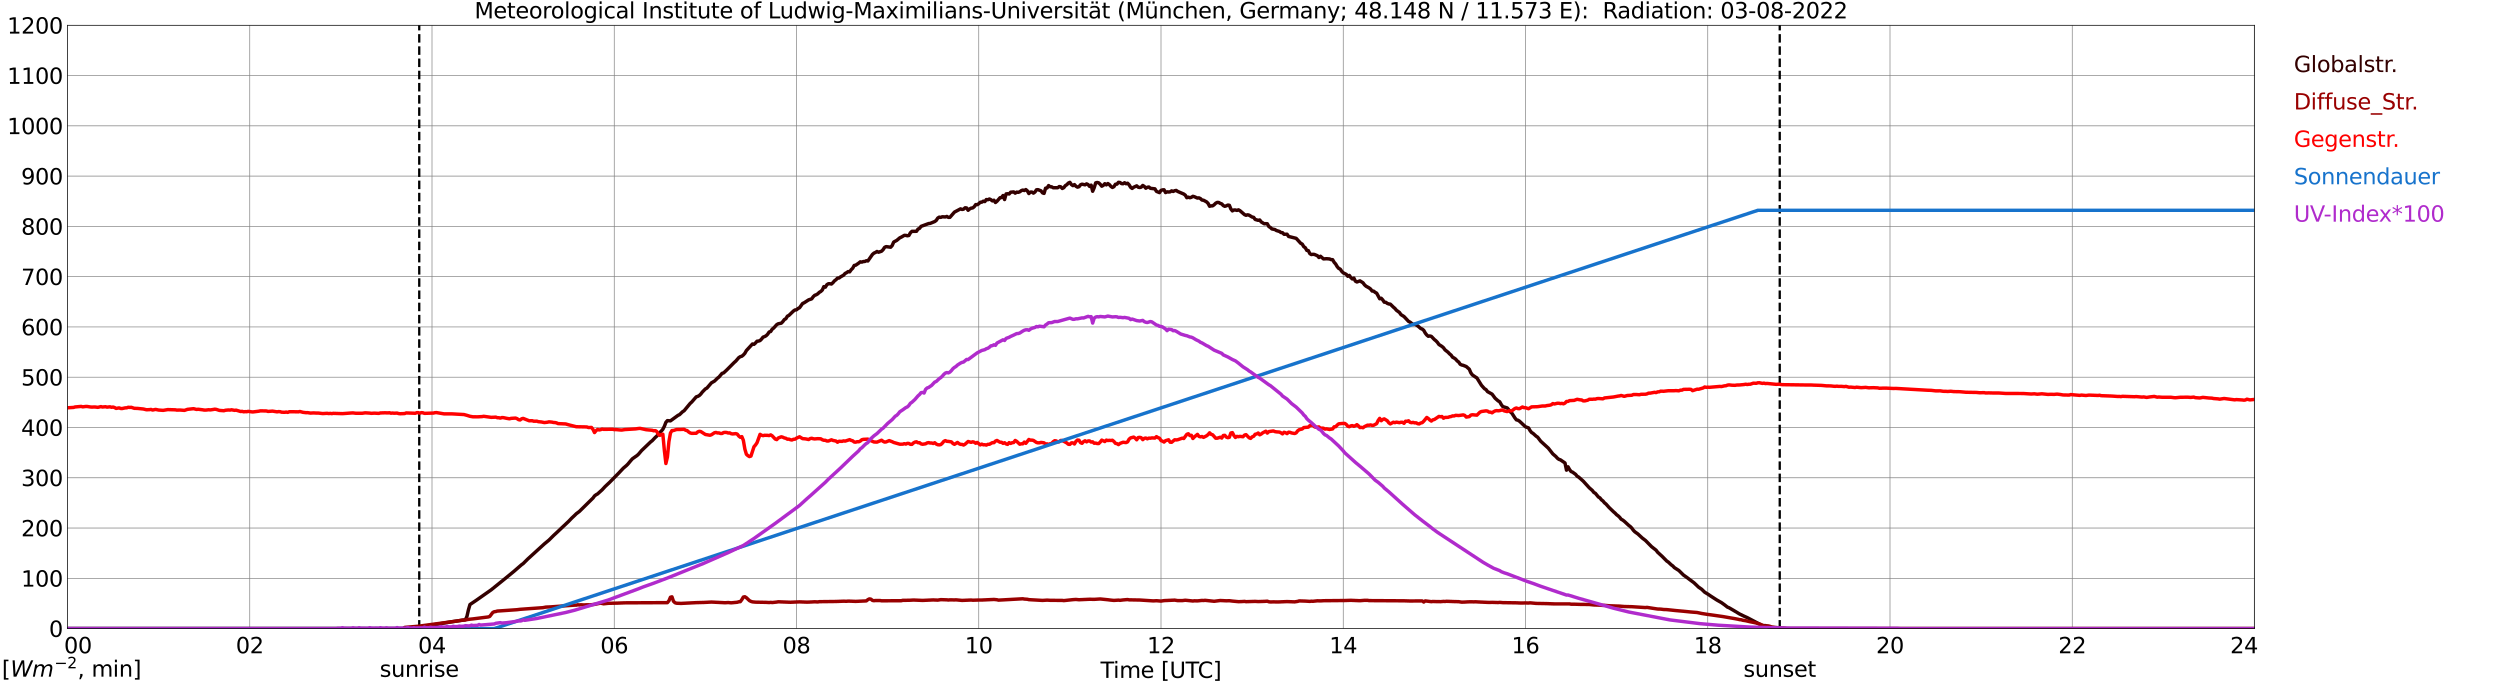 <?xml version="1.0" encoding="utf-8" standalone="no"?>
<!DOCTYPE svg PUBLIC "-//W3C//DTD SVG 1.1//EN"
  "http://www.w3.org/Graphics/SVG/1.1/DTD/svg11.dtd">
<svg xmlns:xlink="http://www.w3.org/1999/xlink" width="1085.4pt" height="296.64pt" viewBox="0 0 1085.4 296.64" xmlns="http://www.w3.org/2000/svg" version="1.1">
 <defs>
  <style type="text/css">*{stroke-linejoin: round; stroke-linecap: butt}</style>
 </defs>
 <g id="figure_1">
  <g id="patch_1">
   <path d="M 0 296.64 
L 1085.4 296.64 
L 1085.4 0 
L 0 0 
z
" style="fill: #ffffff"/>
  </g>
  <g id="axes_1">
   <g id="patch_2">
    <path d="M 29.306 272.909 
L 978.814 272.909 
L 978.814 10.976 
L 29.306 10.976 
z
" style="fill: #ffffff"/>
   </g>
   <g id="patch_3">
    <path d="M 978.814 272.909 
L 978.814 272.909 
L 978.814 10.976 
L 978.814 10.976 
z
" clip-path="url(#pad33577c78)" style="fill: #d3d3d3; opacity: 0.25; stroke: #d3d3d3; stroke-linejoin: miter"/>
   </g>
   <g id="matplotlib.axis_1">
    <g id="xtick_1">
     <g id="line2d_1">
      <path d="M 29.306 272.909 
L 29.306 10.976 
" clip-path="url(#pad33577c78)" style="fill: none; stroke: #808080; stroke-width: 0.3; stroke-linecap: square"/>
     </g>
     <g id="line2d_2"/>
     <g id="text_1">
      <!--    00 -->
      <g transform="translate(18.733 283.627) scale(0.095 -0.095)">
       <defs>
        <path id="DejaVuSans-20" transform="scale(0.016)"/>
        <path id="DejaVuSans-30" d="M 2034 4250 
Q 1547 4250 1301 3770 
Q 1056 3291 1056 2328 
Q 1056 1369 1301 889 
Q 1547 409 2034 409 
Q 2525 409 2770 889 
Q 3016 1369 3016 2328 
Q 3016 3291 2770 3770 
Q 2525 4250 2034 4250 
z
M 2034 4750 
Q 2819 4750 3233 4129 
Q 3647 3509 3647 2328 
Q 3647 1150 3233 529 
Q 2819 -91 2034 -91 
Q 1250 -91 836 529 
Q 422 1150 422 2328 
Q 422 3509 836 4129 
Q 1250 4750 2034 4750 
z
" transform="scale(0.016)"/>
       </defs>
       <use xlink:href="#DejaVuSans-20"/>
       <use xlink:href="#DejaVuSans-20" transform="translate(31.787 0)"/>
       <use xlink:href="#DejaVuSans-20" transform="translate(63.574 0)"/>
       <use xlink:href="#DejaVuSans-30" transform="translate(95.361 0)"/>
       <use xlink:href="#DejaVuSans-30" transform="translate(158.984 0)"/>
      </g>
     </g>
    </g>
    <g id="xtick_2">
     <g id="line2d_3">
      <path d="M 108.431 272.909 
L 108.431 10.976 
" clip-path="url(#pad33577c78)" style="fill: none; stroke: #808080; stroke-width: 0.3; stroke-linecap: square"/>
     </g>
     <g id="line2d_4"/>
     <g id="text_2">
      <!-- 02 -->
      <g transform="translate(102.387 283.627) scale(0.095 -0.095)">
       <defs>
        <path id="DejaVuSans-32" d="M 1228 531 
L 3431 531 
L 3431 0 
L 469 0 
L 469 531 
Q 828 903 1448 1529 
Q 2069 2156 2228 2338 
Q 2531 2678 2651 2914 
Q 2772 3150 2772 3378 
Q 2772 3750 2511 3984 
Q 2250 4219 1831 4219 
Q 1534 4219 1204 4116 
Q 875 4013 500 3803 
L 500 4441 
Q 881 4594 1212 4672 
Q 1544 4750 1819 4750 
Q 2544 4750 2975 4387 
Q 3406 4025 3406 3419 
Q 3406 3131 3298 2873 
Q 3191 2616 2906 2266 
Q 2828 2175 2409 1742 
Q 1991 1309 1228 531 
z
" transform="scale(0.016)"/>
       </defs>
       <use xlink:href="#DejaVuSans-30"/>
       <use xlink:href="#DejaVuSans-32" transform="translate(63.623 0)"/>
      </g>
     </g>
    </g>
    <g id="xtick_3">
     <g id="line2d_5">
      <path d="M 187.557 272.909 
L 187.557 10.976 
" clip-path="url(#pad33577c78)" style="fill: none; stroke: #808080; stroke-width: 0.3; stroke-linecap: square"/>
     </g>
     <g id="line2d_6"/>
     <g id="text_3">
      <!-- 04 -->
      <g transform="translate(181.513 283.627) scale(0.095 -0.095)">
       <defs>
        <path id="DejaVuSans-34" d="M 2419 4116 
L 825 1625 
L 2419 1625 
L 2419 4116 
z
M 2253 4666 
L 3047 4666 
L 3047 1625 
L 3713 1625 
L 3713 1100 
L 3047 1100 
L 3047 0 
L 2419 0 
L 2419 1100 
L 313 1100 
L 313 1709 
L 2253 4666 
z
" transform="scale(0.016)"/>
       </defs>
       <use xlink:href="#DejaVuSans-30"/>
       <use xlink:href="#DejaVuSans-34" transform="translate(63.623 0)"/>
      </g>
     </g>
    </g>
    <g id="xtick_4">
     <g id="line2d_7">
      <path d="M 266.683 272.909 
L 266.683 10.976 
" clip-path="url(#pad33577c78)" style="fill: none; stroke: #808080; stroke-width: 0.3; stroke-linecap: square"/>
     </g>
     <g id="line2d_8"/>
     <g id="text_4">
      <!-- 06 -->
      <g transform="translate(260.638 283.627) scale(0.095 -0.095)">
       <defs>
        <path id="DejaVuSans-36" d="M 2113 2584 
Q 1688 2584 1439 2293 
Q 1191 2003 1191 1497 
Q 1191 994 1439 701 
Q 1688 409 2113 409 
Q 2538 409 2786 701 
Q 3034 994 3034 1497 
Q 3034 2003 2786 2293 
Q 2538 2584 2113 2584 
z
M 3366 4563 
L 3366 3988 
Q 3128 4100 2886 4159 
Q 2644 4219 2406 4219 
Q 1781 4219 1451 3797 
Q 1122 3375 1075 2522 
Q 1259 2794 1537 2939 
Q 1816 3084 2150 3084 
Q 2853 3084 3261 2657 
Q 3669 2231 3669 1497 
Q 3669 778 3244 343 
Q 2819 -91 2113 -91 
Q 1303 -91 875 529 
Q 447 1150 447 2328 
Q 447 3434 972 4092 
Q 1497 4750 2381 4750 
Q 2619 4750 2861 4703 
Q 3103 4656 3366 4563 
z
" transform="scale(0.016)"/>
       </defs>
       <use xlink:href="#DejaVuSans-30"/>
       <use xlink:href="#DejaVuSans-36" transform="translate(63.623 0)"/>
      </g>
     </g>
    </g>
    <g id="xtick_5">
     <g id="line2d_9">
      <path d="M 345.808 272.909 
L 345.808 10.976 
" clip-path="url(#pad33577c78)" style="fill: none; stroke: #808080; stroke-width: 0.3; stroke-linecap: square"/>
     </g>
     <g id="line2d_10"/>
     <g id="text_5">
      <!-- 08 -->
      <g transform="translate(339.764 283.627) scale(0.095 -0.095)">
       <defs>
        <path id="DejaVuSans-38" d="M 2034 2216 
Q 1584 2216 1326 1975 
Q 1069 1734 1069 1313 
Q 1069 891 1326 650 
Q 1584 409 2034 409 
Q 2484 409 2743 651 
Q 3003 894 3003 1313 
Q 3003 1734 2745 1975 
Q 2488 2216 2034 2216 
z
M 1403 2484 
Q 997 2584 770 2862 
Q 544 3141 544 3541 
Q 544 4100 942 4425 
Q 1341 4750 2034 4750 
Q 2731 4750 3128 4425 
Q 3525 4100 3525 3541 
Q 3525 3141 3298 2862 
Q 3072 2584 2669 2484 
Q 3125 2378 3379 2068 
Q 3634 1759 3634 1313 
Q 3634 634 3220 271 
Q 2806 -91 2034 -91 
Q 1263 -91 848 271 
Q 434 634 434 1313 
Q 434 1759 690 2068 
Q 947 2378 1403 2484 
z
M 1172 3481 
Q 1172 3119 1398 2916 
Q 1625 2713 2034 2713 
Q 2441 2713 2670 2916 
Q 2900 3119 2900 3481 
Q 2900 3844 2670 4047 
Q 2441 4250 2034 4250 
Q 1625 4250 1398 4047 
Q 1172 3844 1172 3481 
z
" transform="scale(0.016)"/>
       </defs>
       <use xlink:href="#DejaVuSans-30"/>
       <use xlink:href="#DejaVuSans-38" transform="translate(63.623 0)"/>
      </g>
     </g>
    </g>
    <g id="xtick_6">
     <g id="line2d_11">
      <path d="M 424.934 272.909 
L 424.934 10.976 
" clip-path="url(#pad33577c78)" style="fill: none; stroke: #808080; stroke-width: 0.3; stroke-linecap: square"/>
     </g>
     <g id="line2d_12"/>
     <g id="text_6">
      <!-- 10 -->
      <g transform="translate(418.89 283.627) scale(0.095 -0.095)">
       <defs>
        <path id="DejaVuSans-31" d="M 794 531 
L 1825 531 
L 1825 4091 
L 703 3866 
L 703 4441 
L 1819 4666 
L 2450 4666 
L 2450 531 
L 3481 531 
L 3481 0 
L 794 0 
L 794 531 
z
" transform="scale(0.016)"/>
       </defs>
       <use xlink:href="#DejaVuSans-31"/>
       <use xlink:href="#DejaVuSans-30" transform="translate(63.623 0)"/>
      </g>
     </g>
    </g>
    <g id="xtick_7">
     <g id="line2d_13">
      <path d="M 504.06 272.909 
L 504.06 10.976 
" clip-path="url(#pad33577c78)" style="fill: none; stroke: #808080; stroke-width: 0.3; stroke-linecap: square"/>
     </g>
     <g id="line2d_14"/>
     <g id="text_7">
      <!-- 12 -->
      <g transform="translate(498.015 283.627) scale(0.095 -0.095)">
       <use xlink:href="#DejaVuSans-31"/>
       <use xlink:href="#DejaVuSans-32" transform="translate(63.623 0)"/>
      </g>
     </g>
    </g>
    <g id="xtick_8">
     <g id="line2d_15">
      <path d="M 583.185 272.909 
L 583.185 10.976 
" clip-path="url(#pad33577c78)" style="fill: none; stroke: #808080; stroke-width: 0.3; stroke-linecap: square"/>
     </g>
     <g id="line2d_16"/>
     <g id="text_8">
      <!-- 14 -->
      <g transform="translate(577.141 283.627) scale(0.095 -0.095)">
       <use xlink:href="#DejaVuSans-31"/>
       <use xlink:href="#DejaVuSans-34" transform="translate(63.623 0)"/>
      </g>
     </g>
    </g>
    <g id="xtick_9">
     <g id="line2d_17">
      <path d="M 662.311 272.909 
L 662.311 10.976 
" clip-path="url(#pad33577c78)" style="fill: none; stroke: #808080; stroke-width: 0.3; stroke-linecap: square"/>
     </g>
     <g id="line2d_18"/>
     <g id="text_9">
      <!-- 16 -->
      <g transform="translate(656.267 283.627) scale(0.095 -0.095)">
       <use xlink:href="#DejaVuSans-31"/>
       <use xlink:href="#DejaVuSans-36" transform="translate(63.623 0)"/>
      </g>
     </g>
    </g>
    <g id="xtick_10">
     <g id="line2d_19">
      <path d="M 741.437 272.909 
L 741.437 10.976 
" clip-path="url(#pad33577c78)" style="fill: none; stroke: #808080; stroke-width: 0.3; stroke-linecap: square"/>
     </g>
     <g id="line2d_20"/>
     <g id="text_10">
      <!-- 18 -->
      <g transform="translate(735.392 283.627) scale(0.095 -0.095)">
       <use xlink:href="#DejaVuSans-31"/>
       <use xlink:href="#DejaVuSans-38" transform="translate(63.623 0)"/>
      </g>
     </g>
    </g>
    <g id="xtick_11">
     <g id="line2d_21">
      <path d="M 820.562 272.909 
L 820.562 10.976 
" clip-path="url(#pad33577c78)" style="fill: none; stroke: #808080; stroke-width: 0.3; stroke-linecap: square"/>
     </g>
     <g id="line2d_22"/>
     <g id="text_11">
      <!-- 20 -->
      <g transform="translate(814.518 283.627) scale(0.095 -0.095)">
       <use xlink:href="#DejaVuSans-32"/>
       <use xlink:href="#DejaVuSans-30" transform="translate(63.623 0)"/>
      </g>
     </g>
    </g>
    <g id="xtick_12">
     <g id="line2d_23">
      <path d="M 899.688 272.909 
L 899.688 10.976 
" clip-path="url(#pad33577c78)" style="fill: none; stroke: #808080; stroke-width: 0.3; stroke-linecap: square"/>
     </g>
     <g id="line2d_24"/>
     <g id="text_12">
      <!-- 22 -->
      <g transform="translate(893.644 283.627) scale(0.095 -0.095)">
       <use xlink:href="#DejaVuSans-32"/>
       <use xlink:href="#DejaVuSans-32" transform="translate(63.623 0)"/>
      </g>
     </g>
    </g>
    <g id="xtick_13">
     <g id="line2d_25">
      <path d="M 978.814 272.909 
L 978.814 10.976 
" clip-path="url(#pad33577c78)" style="fill: none; stroke: #808080; stroke-width: 0.3; stroke-linecap: square"/>
     </g>
     <g id="line2d_26"/>
     <g id="text_13">
      <!-- 24    -->
      <g transform="translate(968.241 283.627) scale(0.095 -0.095)">
       <use xlink:href="#DejaVuSans-32"/>
       <use xlink:href="#DejaVuSans-34" transform="translate(63.623 0)"/>
       <use xlink:href="#DejaVuSans-20" transform="translate(127.246 0)"/>
       <use xlink:href="#DejaVuSans-20" transform="translate(159.033 0)"/>
       <use xlink:href="#DejaVuSans-20" transform="translate(190.82 0)"/>
      </g>
     </g>
    </g>
    <g id="text_14">
     <!-- Time [UTC] -->
     <g transform="translate(477.806 294.322) scale(0.095 -0.095)">
      <defs>
       <path id="DejaVuSans-54" d="M -19 4666 
L 3928 4666 
L 3928 4134 
L 2272 4134 
L 2272 0 
L 1638 0 
L 1638 4134 
L -19 4134 
L -19 4666 
z
" transform="scale(0.016)"/>
       <path id="DejaVuSans-69" d="M 603 3500 
L 1178 3500 
L 1178 0 
L 603 0 
L 603 3500 
z
M 603 4863 
L 1178 4863 
L 1178 4134 
L 603 4134 
L 603 4863 
z
" transform="scale(0.016)"/>
       <path id="DejaVuSans-6d" d="M 3328 2828 
Q 3544 3216 3844 3400 
Q 4144 3584 4550 3584 
Q 5097 3584 5394 3201 
Q 5691 2819 5691 2113 
L 5691 0 
L 5113 0 
L 5113 2094 
Q 5113 2597 4934 2840 
Q 4756 3084 4391 3084 
Q 3944 3084 3684 2787 
Q 3425 2491 3425 1978 
L 3425 0 
L 2847 0 
L 2847 2094 
Q 2847 2600 2669 2842 
Q 2491 3084 2119 3084 
Q 1678 3084 1418 2786 
Q 1159 2488 1159 1978 
L 1159 0 
L 581 0 
L 581 3500 
L 1159 3500 
L 1159 2956 
Q 1356 3278 1631 3431 
Q 1906 3584 2284 3584 
Q 2666 3584 2933 3390 
Q 3200 3197 3328 2828 
z
" transform="scale(0.016)"/>
       <path id="DejaVuSans-65" d="M 3597 1894 
L 3597 1613 
L 953 1613 
Q 991 1019 1311 708 
Q 1631 397 2203 397 
Q 2534 397 2845 478 
Q 3156 559 3463 722 
L 3463 178 
Q 3153 47 2828 -22 
Q 2503 -91 2169 -91 
Q 1331 -91 842 396 
Q 353 884 353 1716 
Q 353 2575 817 3079 
Q 1281 3584 2069 3584 
Q 2775 3584 3186 3129 
Q 3597 2675 3597 1894 
z
M 3022 2063 
Q 3016 2534 2758 2815 
Q 2500 3097 2075 3097 
Q 1594 3097 1305 2825 
Q 1016 2553 972 2059 
L 3022 2063 
z
" transform="scale(0.016)"/>
       <path id="DejaVuSans-5b" d="M 550 4863 
L 1875 4863 
L 1875 4416 
L 1125 4416 
L 1125 -397 
L 1875 -397 
L 1875 -844 
L 550 -844 
L 550 4863 
z
" transform="scale(0.016)"/>
       <path id="DejaVuSans-55" d="M 556 4666 
L 1191 4666 
L 1191 1831 
Q 1191 1081 1462 751 
Q 1734 422 2344 422 
Q 2950 422 3222 751 
Q 3494 1081 3494 1831 
L 3494 4666 
L 4128 4666 
L 4128 1753 
Q 4128 841 3676 375 
Q 3225 -91 2344 -91 
Q 1459 -91 1007 375 
Q 556 841 556 1753 
L 556 4666 
z
" transform="scale(0.016)"/>
       <path id="DejaVuSans-43" d="M 4122 4306 
L 4122 3641 
Q 3803 3938 3442 4084 
Q 3081 4231 2675 4231 
Q 1875 4231 1450 3742 
Q 1025 3253 1025 2328 
Q 1025 1406 1450 917 
Q 1875 428 2675 428 
Q 3081 428 3442 575 
Q 3803 722 4122 1019 
L 4122 359 
Q 3791 134 3420 21 
Q 3050 -91 2638 -91 
Q 1578 -91 968 557 
Q 359 1206 359 2328 
Q 359 3453 968 4101 
Q 1578 4750 2638 4750 
Q 3056 4750 3426 4639 
Q 3797 4528 4122 4306 
z
" transform="scale(0.016)"/>
       <path id="DejaVuSans-5d" d="M 1947 4863 
L 1947 -844 
L 622 -844 
L 622 -397 
L 1369 -397 
L 1369 4416 
L 622 4416 
L 622 4863 
L 1947 4863 
z
" transform="scale(0.016)"/>
      </defs>
      <use xlink:href="#DejaVuSans-54"/>
      <use xlink:href="#DejaVuSans-69" transform="translate(57.959 0)"/>
      <use xlink:href="#DejaVuSans-6d" transform="translate(85.742 0)"/>
      <use xlink:href="#DejaVuSans-65" transform="translate(183.154 0)"/>
      <use xlink:href="#DejaVuSans-20" transform="translate(244.678 0)"/>
      <use xlink:href="#DejaVuSans-5b" transform="translate(276.465 0)"/>
      <use xlink:href="#DejaVuSans-55" transform="translate(315.479 0)"/>
      <use xlink:href="#DejaVuSans-54" transform="translate(388.672 0)"/>
      <use xlink:href="#DejaVuSans-43" transform="translate(443.881 0)"/>
      <use xlink:href="#DejaVuSans-5d" transform="translate(513.705 0)"/>
     </g>
    </g>
   </g>
   <g id="matplotlib.axis_2">
    <g id="ytick_1">
     <g id="line2d_27">
      <path d="M 29.306 272.909 
L 978.814 272.909 
" clip-path="url(#pad33577c78)" style="fill: none; stroke: #808080; stroke-width: 0.3; stroke-linecap: square"/>
     </g>
     <g id="line2d_28"/>
     <g id="text_15">
      <!-- 0 -->
      <g transform="translate(21.261 276.518) scale(0.095 -0.095)">
       <use xlink:href="#DejaVuSans-30"/>
      </g>
     </g>
    </g>
    <g id="ytick_2">
     <g id="line2d_29">
      <path d="M 29.306 251.081 
L 978.814 251.081 
" clip-path="url(#pad33577c78)" style="fill: none; stroke: #808080; stroke-width: 0.3; stroke-linecap: square"/>
     </g>
     <g id="line2d_30"/>
     <g id="text_16">
      <!-- 100 -->
      <g transform="translate(9.173 254.69) scale(0.095 -0.095)">
       <use xlink:href="#DejaVuSans-31"/>
       <use xlink:href="#DejaVuSans-30" transform="translate(63.623 0)"/>
       <use xlink:href="#DejaVuSans-30" transform="translate(127.246 0)"/>
      </g>
     </g>
    </g>
    <g id="ytick_3">
     <g id="line2d_31">
      <path d="M 29.306 229.253 
L 978.814 229.253 
" clip-path="url(#pad33577c78)" style="fill: none; stroke: #808080; stroke-width: 0.3; stroke-linecap: square"/>
     </g>
     <g id="line2d_32"/>
     <g id="text_17">
      <!-- 200 -->
      <g transform="translate(9.173 232.863) scale(0.095 -0.095)">
       <use xlink:href="#DejaVuSans-32"/>
       <use xlink:href="#DejaVuSans-30" transform="translate(63.623 0)"/>
       <use xlink:href="#DejaVuSans-30" transform="translate(127.246 0)"/>
      </g>
     </g>
    </g>
    <g id="ytick_4">
     <g id="line2d_33">
      <path d="M 29.306 207.426 
L 978.814 207.426 
" clip-path="url(#pad33577c78)" style="fill: none; stroke: #808080; stroke-width: 0.3; stroke-linecap: square"/>
     </g>
     <g id="line2d_34"/>
     <g id="text_18">
      <!-- 300 -->
      <g transform="translate(9.173 211.035) scale(0.095 -0.095)">
       <defs>
        <path id="DejaVuSans-33" d="M 2597 2516 
Q 3050 2419 3304 2112 
Q 3559 1806 3559 1356 
Q 3559 666 3084 287 
Q 2609 -91 1734 -91 
Q 1441 -91 1130 -33 
Q 819 25 488 141 
L 488 750 
Q 750 597 1062 519 
Q 1375 441 1716 441 
Q 2309 441 2620 675 
Q 2931 909 2931 1356 
Q 2931 1769 2642 2001 
Q 2353 2234 1838 2234 
L 1294 2234 
L 1294 2753 
L 1863 2753 
Q 2328 2753 2575 2939 
Q 2822 3125 2822 3475 
Q 2822 3834 2567 4026 
Q 2313 4219 1838 4219 
Q 1578 4219 1281 4162 
Q 984 4106 628 3988 
L 628 4550 
Q 988 4650 1302 4700 
Q 1616 4750 1894 4750 
Q 2613 4750 3031 4423 
Q 3450 4097 3450 3541 
Q 3450 3153 3228 2886 
Q 3006 2619 2597 2516 
z
" transform="scale(0.016)"/>
       </defs>
       <use xlink:href="#DejaVuSans-33"/>
       <use xlink:href="#DejaVuSans-30" transform="translate(63.623 0)"/>
       <use xlink:href="#DejaVuSans-30" transform="translate(127.246 0)"/>
      </g>
     </g>
    </g>
    <g id="ytick_5">
     <g id="line2d_35">
      <path d="M 29.306 185.598 
L 978.814 185.598 
" clip-path="url(#pad33577c78)" style="fill: none; stroke: #808080; stroke-width: 0.3; stroke-linecap: square"/>
     </g>
     <g id="line2d_36"/>
     <g id="text_19">
      <!-- 400 -->
      <g transform="translate(9.173 189.207) scale(0.095 -0.095)">
       <use xlink:href="#DejaVuSans-34"/>
       <use xlink:href="#DejaVuSans-30" transform="translate(63.623 0)"/>
       <use xlink:href="#DejaVuSans-30" transform="translate(127.246 0)"/>
      </g>
     </g>
    </g>
    <g id="ytick_6">
     <g id="line2d_37">
      <path d="M 29.306 163.77 
L 978.814 163.77 
" clip-path="url(#pad33577c78)" style="fill: none; stroke: #808080; stroke-width: 0.3; stroke-linecap: square"/>
     </g>
     <g id="line2d_38"/>
     <g id="text_20">
      <!-- 500 -->
      <g transform="translate(9.173 167.379) scale(0.095 -0.095)">
       <defs>
        <path id="DejaVuSans-35" d="M 691 4666 
L 3169 4666 
L 3169 4134 
L 1269 4134 
L 1269 2991 
Q 1406 3038 1543 3061 
Q 1681 3084 1819 3084 
Q 2600 3084 3056 2656 
Q 3513 2228 3513 1497 
Q 3513 744 3044 326 
Q 2575 -91 1722 -91 
Q 1428 -91 1123 -41 
Q 819 9 494 109 
L 494 744 
Q 775 591 1075 516 
Q 1375 441 1709 441 
Q 2250 441 2565 725 
Q 2881 1009 2881 1497 
Q 2881 1984 2565 2268 
Q 2250 2553 1709 2553 
Q 1456 2553 1204 2497 
Q 953 2441 691 2322 
L 691 4666 
z
" transform="scale(0.016)"/>
       </defs>
       <use xlink:href="#DejaVuSans-35"/>
       <use xlink:href="#DejaVuSans-30" transform="translate(63.623 0)"/>
       <use xlink:href="#DejaVuSans-30" transform="translate(127.246 0)"/>
      </g>
     </g>
    </g>
    <g id="ytick_7">
     <g id="line2d_39">
      <path d="M 29.306 141.942 
L 978.814 141.942 
" clip-path="url(#pad33577c78)" style="fill: none; stroke: #808080; stroke-width: 0.3; stroke-linecap: square"/>
     </g>
     <g id="line2d_40"/>
     <g id="text_21">
      <!-- 600 -->
      <g transform="translate(9.173 145.551) scale(0.095 -0.095)">
       <use xlink:href="#DejaVuSans-36"/>
       <use xlink:href="#DejaVuSans-30" transform="translate(63.623 0)"/>
       <use xlink:href="#DejaVuSans-30" transform="translate(127.246 0)"/>
      </g>
     </g>
    </g>
    <g id="ytick_8">
     <g id="line2d_41">
      <path d="M 29.306 120.114 
L 978.814 120.114 
" clip-path="url(#pad33577c78)" style="fill: none; stroke: #808080; stroke-width: 0.3; stroke-linecap: square"/>
     </g>
     <g id="line2d_42"/>
     <g id="text_22">
      <!-- 700 -->
      <g transform="translate(9.173 123.724) scale(0.095 -0.095)">
       <defs>
        <path id="DejaVuSans-37" d="M 525 4666 
L 3525 4666 
L 3525 4397 
L 1831 0 
L 1172 0 
L 2766 4134 
L 525 4134 
L 525 4666 
z
" transform="scale(0.016)"/>
       </defs>
       <use xlink:href="#DejaVuSans-37"/>
       <use xlink:href="#DejaVuSans-30" transform="translate(63.623 0)"/>
       <use xlink:href="#DejaVuSans-30" transform="translate(127.246 0)"/>
      </g>
     </g>
    </g>
    <g id="ytick_9">
     <g id="line2d_43">
      <path d="M 29.306 98.287 
L 978.814 98.287 
" clip-path="url(#pad33577c78)" style="fill: none; stroke: #808080; stroke-width: 0.3; stroke-linecap: square"/>
     </g>
     <g id="line2d_44"/>
     <g id="text_23">
      <!-- 800 -->
      <g transform="translate(9.173 101.896) scale(0.095 -0.095)">
       <use xlink:href="#DejaVuSans-38"/>
       <use xlink:href="#DejaVuSans-30" transform="translate(63.623 0)"/>
       <use xlink:href="#DejaVuSans-30" transform="translate(127.246 0)"/>
      </g>
     </g>
    </g>
    <g id="ytick_10">
     <g id="line2d_45">
      <path d="M 29.306 76.459 
L 978.814 76.459 
" clip-path="url(#pad33577c78)" style="fill: none; stroke: #808080; stroke-width: 0.3; stroke-linecap: square"/>
     </g>
     <g id="line2d_46"/>
     <g id="text_24">
      <!-- 900 -->
      <g transform="translate(9.173 80.068) scale(0.095 -0.095)">
       <defs>
        <path id="DejaVuSans-39" d="M 703 97 
L 703 672 
Q 941 559 1184 500 
Q 1428 441 1663 441 
Q 2288 441 2617 861 
Q 2947 1281 2994 2138 
Q 2813 1869 2534 1725 
Q 2256 1581 1919 1581 
Q 1219 1581 811 2004 
Q 403 2428 403 3163 
Q 403 3881 828 4315 
Q 1253 4750 1959 4750 
Q 2769 4750 3195 4129 
Q 3622 3509 3622 2328 
Q 3622 1225 3098 567 
Q 2575 -91 1691 -91 
Q 1453 -91 1209 -44 
Q 966 3 703 97 
z
M 1959 2075 
Q 2384 2075 2632 2365 
Q 2881 2656 2881 3163 
Q 2881 3666 2632 3958 
Q 2384 4250 1959 4250 
Q 1534 4250 1286 3958 
Q 1038 3666 1038 3163 
Q 1038 2656 1286 2365 
Q 1534 2075 1959 2075 
z
" transform="scale(0.016)"/>
       </defs>
       <use xlink:href="#DejaVuSans-39"/>
       <use xlink:href="#DejaVuSans-30" transform="translate(63.623 0)"/>
       <use xlink:href="#DejaVuSans-30" transform="translate(127.246 0)"/>
      </g>
     </g>
    </g>
    <g id="ytick_11">
     <g id="line2d_47">
      <path d="M 29.306 54.631 
L 978.814 54.631 
" clip-path="url(#pad33577c78)" style="fill: none; stroke: #808080; stroke-width: 0.3; stroke-linecap: square"/>
     </g>
     <g id="line2d_48"/>
     <g id="text_25">
      <!-- 1000 -->
      <g transform="translate(3.128 58.24) scale(0.095 -0.095)">
       <use xlink:href="#DejaVuSans-31"/>
       <use xlink:href="#DejaVuSans-30" transform="translate(63.623 0)"/>
       <use xlink:href="#DejaVuSans-30" transform="translate(127.246 0)"/>
       <use xlink:href="#DejaVuSans-30" transform="translate(190.869 0)"/>
      </g>
     </g>
    </g>
    <g id="ytick_12">
     <g id="line2d_49">
      <path d="M 29.306 32.803 
L 978.814 32.803 
" clip-path="url(#pad33577c78)" style="fill: none; stroke: #808080; stroke-width: 0.3; stroke-linecap: square"/>
     </g>
     <g id="line2d_50"/>
     <g id="text_26">
      <!-- 1100 -->
      <g transform="translate(3.128 36.413) scale(0.095 -0.095)">
       <use xlink:href="#DejaVuSans-31"/>
       <use xlink:href="#DejaVuSans-31" transform="translate(63.623 0)"/>
       <use xlink:href="#DejaVuSans-30" transform="translate(127.246 0)"/>
       <use xlink:href="#DejaVuSans-30" transform="translate(190.869 0)"/>
      </g>
     </g>
    </g>
    <g id="ytick_13">
     <g id="line2d_51">
      <path d="M 29.306 10.976 
L 978.814 10.976 
" clip-path="url(#pad33577c78)" style="fill: none; stroke: #808080; stroke-width: 0.3; stroke-linecap: square"/>
     </g>
     <g id="line2d_52"/>
     <g id="text_27">
      <!-- 1200 -->
      <g transform="translate(3.128 14.585) scale(0.095 -0.095)">
       <use xlink:href="#DejaVuSans-31"/>
       <use xlink:href="#DejaVuSans-32" transform="translate(63.623 0)"/>
       <use xlink:href="#DejaVuSans-30" transform="translate(127.246 0)"/>
       <use xlink:href="#DejaVuSans-30" transform="translate(190.869 0)"/>
      </g>
     </g>
    </g>
   </g>
   <g id="line2d_53">
    <path d="M 182.018 272.909 
L 182.018 10.976 
" clip-path="url(#pad33577c78)" style="fill: none; stroke-dasharray: 3.7,1.6; stroke-dashoffset: 0; stroke: #000000"/>
   </g>
   <g id="line2d_54">
    <path d="M 772.691 272.909 
L 772.691 10.976 
" clip-path="url(#pad33577c78)" style="fill: none; stroke-dasharray: 3.7,1.6; stroke-dashoffset: 0; stroke: #000000"/>
   </g>
   <g id="line2d_55">
    <path d="M 29.306 272.909 
L 175.029 272.909 
L 175.688 272.749 
L 178.326 272.546 
L 180.304 272.394 
L 182.282 272.158 
L 186.238 271.549 
L 187.557 271.381 
L 196.129 269.947 
L 202.063 269.085 
L 202.723 267.633 
L 203.382 264.747 
L 204.042 262.469 
L 206.679 260.694 
L 213.273 256.069 
L 219.207 251.275 
L 221.845 249.114 
L 223.164 248.034 
L 226.461 245.164 
L 227.12 244.707 
L 229.098 242.734 
L 236.351 236.133 
L 238.329 234.494 
L 240.308 232.521 
L 241.626 231.305 
L 246.901 226.324 
L 248.22 224.94 
L 249.539 223.707 
L 250.198 223.05 
L 251.517 222.07 
L 257.451 216.229 
L 258.111 215.318 
L 258.77 214.812 
L 259.43 214.456 
L 261.408 212.666 
L 262.726 211.232 
L 264.705 209.375 
L 268.661 205.358 
L 270.639 203.248 
L 271.958 202.132 
L 272.617 201.475 
L 273.936 199.888 
L 274.595 199.162 
L 275.914 198.234 
L 276.573 197.778 
L 277.233 197.171 
L 278.552 195.617 
L 282.508 191.836 
L 283.167 191.33 
L 284.486 189.928 
L 285.145 189.337 
L 286.464 187.75 
L 287.124 187.158 
L 287.783 186.366 
L 288.442 185.083 
L 289.102 183.36 
L 289.761 182.618 
L 291.08 182.719 
L 294.377 180.322 
L 295.036 180.019 
L 296.355 178.753 
L 297.014 178.331 
L 299.652 175.14 
L 300.311 174.549 
L 302.289 172.287 
L 302.949 172.084 
L 303.608 171.713 
L 304.267 171.071 
L 304.927 170.211 
L 306.246 168.86 
L 306.905 168.489 
L 308.883 166.21 
L 310.202 165.451 
L 311.521 164.167 
L 312.18 163.661 
L 313.499 162.089 
L 314.158 161.904 
L 315.477 160.673 
L 318.774 157.364 
L 319.433 156.789 
L 320.752 155.27 
L 321.411 154.849 
L 322.071 154.663 
L 322.73 154.122 
L 323.39 153.38 
L 324.049 152.197 
L 326.686 149.344 
L 327.346 149.497 
L 328.005 148.905 
L 328.665 148.146 
L 329.324 148.078 
L 329.983 147.86 
L 330.643 147.201 
L 331.302 146.356 
L 331.961 146.138 
L 332.621 145.766 
L 333.28 145.107 
L 333.94 144.129 
L 334.599 143.926 
L 335.258 142.914 
L 335.918 142.407 
L 337.236 140.938 
L 337.896 140.567 
L 339.215 140.314 
L 339.874 139.622 
L 340.533 138.742 
L 341.193 138.371 
L 341.852 137.275 
L 342.512 136.937 
L 344.49 135.029 
L 345.149 134.573 
L 345.808 134.506 
L 346.468 133.931 
L 347.127 133.611 
L 348.446 131.771 
L 349.105 131.467 
L 351.083 130.184 
L 352.402 129.762 
L 353.062 128.835 
L 353.721 128.208 
L 354.38 127.972 
L 355.04 127.569 
L 355.699 126.927 
L 356.359 126.538 
L 357.018 125.914 
L 357.677 124.445 
L 358.337 124.681 
L 358.996 123.6 
L 359.655 123.194 
L 360.315 123.179 
L 360.974 123.314 
L 361.634 122.723 
L 362.293 121.928 
L 362.952 121.439 
L 363.612 120.747 
L 364.271 120.715 
L 364.93 120.208 
L 366.249 119.464 
L 366.909 118.722 
L 367.568 118.384 
L 368.227 117.912 
L 368.887 118.03 
L 369.546 117.102 
L 370.206 116.461 
L 370.865 115.245 
L 371.524 115.127 
L 372.843 114.214 
L 373.502 113.675 
L 374.162 113.808 
L 374.821 113.555 
L 375.481 113.522 
L 376.14 113.184 
L 376.799 113.302 
L 378.777 110.467 
L 379.437 109.893 
L 380.096 109.607 
L 380.756 109.183 
L 381.415 109.504 
L 382.734 109.065 
L 383.393 108.408 
L 384.053 107.393 
L 384.712 107.075 
L 386.69 107.328 
L 387.349 106.601 
L 388.009 105.082 
L 389.328 104.372 
L 390.646 103.259 
L 391.306 102.953 
L 392.624 102.179 
L 393.284 102.194 
L 393.943 102.364 
L 394.603 102.229 
L 395.262 101.063 
L 395.921 100.439 
L 397.899 100.421 
L 398.559 99.461 
L 399.218 99.155 
L 399.878 98.278 
L 403.175 97.062 
L 403.834 96.995 
L 405.812 96.185 
L 406.471 95.696 
L 407.131 94.683 
L 407.79 94.277 
L 408.45 94.38 
L 409.109 94.109 
L 410.428 94.194 
L 411.087 93.974 
L 411.746 94.38 
L 412.406 94.362 
L 414.384 92.083 
L 417.022 90.682 
L 417.681 90.935 
L 418.34 90.817 
L 419 90.208 
L 419.659 90.293 
L 420.318 91.289 
L 420.978 90.715 
L 421.637 90.361 
L 422.297 90.276 
L 422.956 89.754 
L 423.615 88.824 
L 424.275 88.875 
L 424.934 88.453 
L 425.593 87.812 
L 426.253 87.779 
L 426.912 87.34 
L 427.572 87.508 
L 428.231 86.631 
L 428.89 86.731 
L 429.55 86.393 
L 430.209 86.714 
L 430.869 87.22 
L 431.528 86.934 
L 432.187 87.914 
L 432.847 87.373 
L 434.165 85.854 
L 434.825 85.753 
L 435.484 84.891 
L 436.144 86.631 
L 436.803 84.199 
L 437.462 84.114 
L 438.122 84.217 
L 438.781 83.457 
L 440.1 83.322 
L 440.759 83.861 
L 441.419 83.407 
L 442.078 83.507 
L 442.737 83.271 
L 443.397 82.78 
L 444.056 82.512 
L 444.716 82.713 
L 445.375 82.309 
L 446.034 82.865 
L 446.694 84.031 
L 447.353 83.407 
L 448.012 83.372 
L 448.672 83.845 
L 449.331 83.372 
L 449.991 82.409 
L 450.65 82.342 
L 451.969 82.848 
L 452.628 83.743 
L 453.287 83.963 
L 453.947 81.7 
L 454.606 81.599 
L 455.266 80.569 
L 455.925 81.093 
L 456.584 81.11 
L 457.244 81.514 
L 459.222 81.514 
L 459.881 80.993 
L 460.541 81.093 
L 461.2 81.82 
L 461.859 81.482 
L 462.519 80.604 
L 463.178 80.181 
L 463.838 79.489 
L 464.497 79.168 
L 465.156 80.13 
L 465.816 80.587 
L 466.475 80.148 
L 467.134 80.857 
L 467.794 81.246 
L 468.453 81.076 
L 469.113 80.233 
L 469.772 79.962 
L 471.091 80.248 
L 471.75 79.827 
L 472.409 80.148 
L 473.069 80.94 
L 473.728 80.384 
L 474.388 83.033 
L 475.047 81.514 
L 475.706 79.388 
L 476.366 79.22 
L 477.025 79.388 
L 477.685 80.013 
L 478.344 80.84 
L 479.003 80.486 
L 479.663 79.759 
L 480.322 80.266 
L 480.981 79.692 
L 481.641 80.148 
L 482.3 80.907 
L 482.96 81.379 
L 483.619 81.043 
L 484.278 79.995 
L 484.938 79.945 
L 485.597 79.153 
L 486.256 79.235 
L 486.916 79.709 
L 487.575 79.777 
L 488.235 79.338 
L 488.894 79.777 
L 489.553 79.556 
L 490.213 80.233 
L 490.872 81.313 
L 491.532 81.802 
L 492.191 81.296 
L 493.51 80.687 
L 494.169 81.279 
L 494.828 81.414 
L 495.488 81.246 
L 496.147 80.519 
L 496.807 80.94 
L 497.466 81.717 
L 498.125 81.313 
L 498.785 81.193 
L 499.444 81.752 
L 501.422 81.988 
L 502.082 83.086 
L 503.4 83.625 
L 504.06 82.662 
L 504.719 82.444 
L 505.379 82.394 
L 506.038 83.608 
L 506.697 83.287 
L 507.357 83.354 
L 508.016 83.304 
L 508.675 82.865 
L 509.335 83.119 
L 509.994 82.815 
L 510.654 82.68 
L 511.313 83.119 
L 513.95 84.249 
L 514.61 84.74 
L 515.269 85.836 
L 515.929 85.6 
L 516.588 85.854 
L 517.247 85.651 
L 517.907 85.229 
L 518.566 85.415 
L 519.885 86.006 
L 520.544 85.904 
L 521.204 86.242 
L 521.863 86.866 
L 522.522 86.934 
L 523.841 87.644 
L 524.501 88.301 
L 525.16 89.551 
L 525.819 89.381 
L 526.479 89.366 
L 527.138 88.892 
L 527.797 88.233 
L 528.457 87.879 
L 529.116 87.897 
L 529.776 88.301 
L 530.435 88.521 
L 531.094 89.246 
L 531.754 89.567 
L 532.413 89.381 
L 533.073 89.027 
L 533.732 89.128 
L 534.391 90.715 
L 535.051 91.559 
L 535.71 91.171 
L 536.369 91.171 
L 537.029 91.356 
L 537.688 91.103 
L 538.348 91.474 
L 540.326 93.181 
L 540.985 93.467 
L 541.644 93.247 
L 542.304 93.417 
L 543.623 94.227 
L 544.282 94.362 
L 544.941 95.274 
L 546.26 95.661 
L 546.919 95.51 
L 547.579 96.353 
L 548.898 97.165 
L 549.557 97.097 
L 550.216 97.147 
L 550.876 98.363 
L 551.535 98.752 
L 552.195 99.393 
L 553.513 99.662 
L 554.173 100.085 
L 555.491 100.489 
L 556.151 100.963 
L 556.81 101.03 
L 557.47 101.705 
L 558.788 101.687 
L 559.448 102.65 
L 562.745 103.477 
L 564.063 104.914 
L 564.723 105.638 
L 565.382 105.977 
L 566.042 107.09 
L 566.701 107.546 
L 567.36 108.712 
L 568.02 108.812 
L 568.679 110.113 
L 569.338 110.517 
L 569.998 110.399 
L 570.657 110.467 
L 571.976 111.023 
L 572.635 111.8 
L 573.295 111.261 
L 574.613 112.407 
L 575.932 112.324 
L 577.251 112.425 
L 577.91 112.713 
L 578.57 112.745 
L 579.229 113.876 
L 579.889 114.62 
L 580.548 115.751 
L 581.207 116.528 
L 581.867 116.832 
L 582.526 117.809 
L 583.185 118.451 
L 584.504 119.11 
L 585.164 119.955 
L 585.823 119.582 
L 586.482 120.512 
L 587.142 121.119 
L 587.801 120.747 
L 588.46 122.081 
L 589.12 122.419 
L 590.439 121.946 
L 591.757 122.773 
L 592.417 123.668 
L 593.076 124.26 
L 594.395 124.984 
L 595.054 125.491 
L 595.714 126.353 
L 596.373 126.386 
L 597.032 126.927 
L 597.692 127.281 
L 599.011 129.712 
L 599.67 129.492 
L 600.329 130.201 
L 600.989 131.196 
L 601.648 131.231 
L 602.307 131.72 
L 602.967 131.974 
L 603.626 132.041 
L 604.945 133.342 
L 605.604 133.899 
L 606.264 134.691 
L 607.582 135.654 
L 608.242 136.599 
L 609.561 137.426 
L 611.539 139.537 
L 612.198 139.858 
L 613.517 140.888 
L 614.176 140.836 
L 614.836 141.089 
L 615.495 141.462 
L 616.814 142.61 
L 617.473 142.863 
L 618.133 143.42 
L 618.792 144.601 
L 619.451 145.446 
L 620.111 146.002 
L 620.77 145.867 
L 621.429 146.037 
L 622.748 147.421 
L 623.408 147.943 
L 624.067 148.637 
L 624.726 149.564 
L 626.045 150.409 
L 626.705 150.983 
L 627.364 151.894 
L 628.683 152.924 
L 629.342 153.633 
L 630.001 154.172 
L 630.661 155.102 
L 631.32 155.438 
L 631.98 155.912 
L 632.639 156.689 
L 633.298 157.178 
L 633.958 158.141 
L 634.617 158.461 
L 635.276 158.612 
L 636.595 159.136 
L 637.914 160.302 
L 638.573 161.854 
L 639.233 162.766 
L 640.552 163.676 
L 641.211 164.082 
L 643.189 167.273 
L 644.508 168.758 
L 645.167 169.146 
L 645.827 170.024 
L 647.805 171.122 
L 649.123 172.894 
L 650.442 174.06 
L 651.102 174.413 
L 651.761 175.596 
L 652.42 176.506 
L 654.399 177.115 
L 655.717 178.785 
L 656.377 179.359 
L 657.695 181.42 
L 658.355 182.28 
L 659.014 182.433 
L 659.674 182.839 
L 662.311 185.303 
L 663.63 185.775 
L 664.289 186.94 
L 664.949 187.767 
L 665.608 188.171 
L 666.927 189.372 
L 667.586 189.811 
L 668.905 191.548 
L 670.883 193.355 
L 672.202 194.554 
L 674.18 197.068 
L 675.499 198.199 
L 676.158 198.943 
L 676.817 199.432 
L 677.477 199.653 
L 679.455 201.002 
L 680.114 204.125 
L 680.774 202.674 
L 681.433 203.839 
L 682.092 204.717 
L 682.752 204.985 
L 684.071 205.948 
L 684.73 206.76 
L 685.389 207.131 
L 687.368 208.886 
L 690.005 211.789 
L 691.324 212.937 
L 691.983 213.799 
L 692.643 214.17 
L 693.961 215.772 
L 694.621 216.161 
L 695.28 217.006 
L 695.939 217.495 
L 696.599 218.307 
L 697.258 218.828 
L 698.577 220.315 
L 700.555 222.223 
L 701.215 222.779 
L 701.874 223.489 
L 702.533 223.96 
L 703.193 224.587 
L 703.852 225.429 
L 704.511 225.785 
L 705.171 226.291 
L 707.149 228.114 
L 707.808 228.62 
L 708.468 229.295 
L 709.127 230.207 
L 709.786 230.882 
L 711.105 231.827 
L 713.083 233.652 
L 714.402 234.647 
L 717.04 237.332 
L 719.018 238.884 
L 719.677 239.761 
L 721.655 241.569 
L 723.633 243.577 
L 724.293 244.015 
L 725.612 245.249 
L 726.271 245.72 
L 726.93 246.43 
L 728.909 247.696 
L 730.887 249.654 
L 732.205 250.583 
L 735.502 253.048 
L 737.48 254.938 
L 738.799 255.833 
L 740.118 257.116 
L 741.437 257.909 
L 742.756 258.804 
L 745.393 260.508 
L 747.371 261.624 
L 748.69 262.569 
L 750.009 263.599 
L 750.668 263.852 
L 752.646 265.001 
L 755.284 266.587 
L 757.262 267.548 
L 758.581 268.139 
L 763.856 270.925 
L 764.515 271.348 
L 765.174 271.617 
L 766.493 271.601 
L 767.812 272.123 
L 769.131 272.411 
L 775.065 272.909 
L 978.154 272.909 
L 978.154 272.909 
" clip-path="url(#pad33577c78)" style="fill: none; stroke: #330000; stroke-width: 1.5; stroke-linecap: square"/>
   </g>
   <g id="line2d_56">
    <path d="M 29.306 272.909 
L 175.029 272.909 
L 175.688 272.389 
L 181.623 271.885 
L 198.107 269.661 
L 200.745 269.24 
L 201.404 269.24 
L 203.382 268.906 
L 205.36 268.694 
L 211.954 267.856 
L 212.614 267.646 
L 213.932 265.924 
L 214.592 265.588 
L 215.251 265.505 
L 215.91 265.295 
L 217.229 265.21 
L 224.482 264.706 
L 225.801 264.54 
L 235.692 263.826 
L 237.011 263.573 
L 238.989 263.49 
L 248.22 262.818 
L 249.539 262.735 
L 250.198 262.735 
L 250.858 262.567 
L 251.517 262.65 
L 252.176 262.567 
L 253.495 262.65 
L 254.814 262.567 
L 256.133 262.608 
L 258.111 262.399 
L 260.748 261.853 
L 262.067 262.146 
L 264.045 261.936 
L 268.002 261.853 
L 271.298 261.726 
L 289.761 261.643 
L 290.42 260.845 
L 291.08 259.293 
L 291.739 259.125 
L 292.399 261.054 
L 293.058 261.685 
L 293.717 261.895 
L 295.696 261.977 
L 302.289 261.643 
L 305.586 261.558 
L 308.883 261.39 
L 314.818 261.685 
L 316.136 261.6 
L 317.455 261.726 
L 320.093 261.475 
L 320.752 261.266 
L 321.411 261.222 
L 322.071 260.34 
L 322.73 259.208 
L 323.39 259.083 
L 324.049 259.502 
L 325.368 260.762 
L 326.027 261.098 
L 326.686 261.307 
L 328.005 261.432 
L 332.621 261.517 
L 333.94 261.6 
L 334.599 261.517 
L 335.258 261.6 
L 337.236 261.39 
L 337.896 261.266 
L 339.874 261.349 
L 343.171 261.475 
L 347.127 261.307 
L 350.424 261.432 
L 352.402 261.349 
L 353.721 261.266 
L 355.04 261.349 
L 355.699 261.222 
L 362.952 261.139 
L 366.249 261.013 
L 367.568 261.054 
L 368.227 260.971 
L 371.524 261.098 
L 376.14 260.886 
L 376.799 260.34 
L 377.459 260.006 
L 378.118 260.131 
L 378.777 260.677 
L 379.437 260.803 
L 380.096 260.72 
L 381.415 260.72 
L 382.074 260.72 
L 382.734 260.845 
L 391.306 260.803 
L 391.965 260.635 
L 393.284 260.635 
L 395.262 260.594 
L 396.581 260.508 
L 400.537 260.677 
L 405.153 260.467 
L 407.131 260.552 
L 408.45 260.34 
L 411.087 260.426 
L 411.746 260.508 
L 412.406 260.426 
L 414.384 260.467 
L 415.043 260.426 
L 417.681 260.677 
L 421.637 260.508 
L 422.297 260.594 
L 424.934 260.508 
L 426.253 260.508 
L 431.528 260.257 
L 432.847 260.384 
L 433.506 260.552 
L 444.056 259.963 
L 444.716 260.089 
L 446.034 260.174 
L 446.694 260.34 
L 452.628 260.677 
L 454.606 260.552 
L 455.925 260.635 
L 461.2 260.677 
L 461.859 260.762 
L 465.816 260.34 
L 467.134 260.257 
L 468.453 260.384 
L 473.069 260.174 
L 475.047 260.216 
L 477.685 260.048 
L 480.981 260.384 
L 482.3 260.552 
L 483.619 260.677 
L 485.597 260.552 
L 486.256 260.635 
L 487.575 260.467 
L 489.553 260.299 
L 490.213 260.426 
L 494.828 260.508 
L 500.763 260.886 
L 502.082 260.803 
L 504.06 260.971 
L 505.379 260.762 
L 509.994 260.552 
L 511.313 260.762 
L 513.291 260.762 
L 514.61 260.594 
L 517.907 260.93 
L 518.566 260.845 
L 519.885 260.886 
L 521.863 260.677 
L 522.522 260.72 
L 523.182 260.635 
L 527.138 261.054 
L 529.776 260.72 
L 532.413 260.845 
L 533.732 260.803 
L 535.051 260.971 
L 537.688 261.222 
L 539.007 261.181 
L 540.326 261.098 
L 540.985 261.222 
L 543.623 261.139 
L 544.941 261.098 
L 546.26 261.181 
L 548.898 261.098 
L 550.216 261.013 
L 550.876 261.266 
L 551.535 261.349 
L 552.854 261.307 
L 554.832 261.349 
L 558.788 261.181 
L 562.085 261.307 
L 563.404 261.098 
L 564.063 260.886 
L 566.701 260.971 
L 568.679 261.098 
L 569.338 261.013 
L 569.998 261.054 
L 571.976 260.845 
L 573.295 260.886 
L 574.613 260.803 
L 583.845 260.72 
L 586.482 260.635 
L 590.439 260.803 
L 592.417 260.635 
L 593.736 260.635 
L 594.395 260.762 
L 609.561 260.845 
L 612.198 260.93 
L 617.473 260.886 
L 618.133 261.39 
L 618.792 260.886 
L 621.429 261.222 
L 622.089 261.139 
L 623.408 261.181 
L 624.726 261.181 
L 625.386 261.222 
L 626.705 261.098 
L 627.364 261.139 
L 628.023 261.054 
L 631.32 261.181 
L 633.298 261.222 
L 634.617 261.432 
L 635.936 261.39 
L 637.255 261.307 
L 638.573 261.266 
L 639.892 261.307 
L 640.552 261.266 
L 641.87 261.349 
L 646.486 261.558 
L 647.805 261.517 
L 650.442 261.6 
L 651.102 261.517 
L 652.42 261.643 
L 658.355 261.726 
L 660.333 261.812 
L 662.311 261.768 
L 663.63 261.812 
L 664.289 261.726 
L 666.927 261.977 
L 671.542 262.063 
L 674.839 262.189 
L 681.433 262.189 
L 682.092 262.314 
L 683.411 262.314 
L 686.049 262.399 
L 690.005 262.44 
L 691.983 262.65 
L 694.621 262.735 
L 695.939 262.859 
L 696.599 262.818 
L 698.577 262.986 
L 701.874 263.113 
L 703.193 263.154 
L 705.171 263.322 
L 708.468 263.405 
L 714.402 263.783 
L 715.062 263.7 
L 717.699 264.119 
L 719.677 264.413 
L 720.996 264.455 
L 722.315 264.623 
L 723.633 264.664 
L 727.59 265.086 
L 730.887 265.378 
L 734.184 265.714 
L 736.821 265.924 
L 738.799 266.343 
L 741.437 266.764 
L 742.756 266.932 
L 748.031 267.688 
L 753.306 268.611 
L 754.624 268.862 
L 755.284 269.03 
L 755.943 269.071 
L 756.602 269.283 
L 757.921 269.493 
L 759.899 269.953 
L 761.218 270.207 
L 762.537 270.499 
L 763.856 270.92 
L 764.515 271.13 
L 765.834 271.758 
L 767.153 271.758 
L 767.812 271.758 
L 768.471 271.927 
L 769.131 272.221 
L 773.746 272.725 
L 775.065 272.767 
L 775.725 272.891 
L 777.043 272.909 
L 978.154 272.909 
L 978.154 272.909 
" clip-path="url(#pad33577c78)" style="fill: none; stroke: #990000; stroke-width: 1.5; stroke-linecap: square"/>
   </g>
   <g id="line2d_57">
    <path d="M 29.306 177.048 
L 31.943 176.888 
L 32.603 176.683 
L 35.24 176.448 
L 35.9 176.642 
L 37.218 176.474 
L 37.878 176.48 
L 39.197 176.688 
L 39.856 176.74 
L 41.175 176.688 
L 42.493 176.851 
L 43.812 176.541 
L 44.472 176.714 
L 45.79 176.581 
L 46.45 176.764 
L 47.768 176.62 
L 48.428 176.836 
L 49.087 176.718 
L 49.747 176.939 
L 50.406 177.316 
L 51.725 177.091 
L 52.384 177.353 
L 53.043 177.367 
L 54.362 177.085 
L 55.022 177.059 
L 55.681 176.816 
L 56.34 176.886 
L 57 176.838 
L 58.319 177.277 
L 59.637 177.312 
L 62.275 177.578 
L 63.594 177.908 
L 64.912 177.849 
L 65.572 177.748 
L 66.231 178.028 
L 67.55 177.748 
L 68.869 178.028 
L 70.847 178.163 
L 72.825 177.831 
L 76.122 177.927 
L 76.781 178.056 
L 78.1 178.017 
L 80.078 178.176 
L 81.397 177.722 
L 84.034 177.432 
L 85.353 177.766 
L 86.013 177.679 
L 87.991 177.919 
L 88.65 178.043 
L 89.309 178.05 
L 90.628 177.893 
L 91.288 177.969 
L 92.606 177.77 
L 93.266 177.657 
L 93.925 177.746 
L 95.244 178.181 
L 97.222 178.325 
L 97.881 178.113 
L 99.2 177.993 
L 99.86 178.05 
L 100.519 177.914 
L 101.838 178.159 
L 102.497 178.072 
L 104.475 178.657 
L 105.135 178.587 
L 105.794 178.79 
L 106.453 178.707 
L 107.113 178.753 
L 107.772 178.587 
L 109.091 178.787 
L 109.75 178.853 
L 112.388 178.528 
L 113.047 178.368 
L 115.685 178.427 
L 116.344 178.626 
L 118.322 178.488 
L 120.3 178.812 
L 120.96 178.698 
L 121.619 178.737 
L 122.278 178.956 
L 123.597 179.008 
L 124.257 178.897 
L 124.916 179.049 
L 125.575 178.766 
L 126.894 178.748 
L 129.532 178.807 
L 130.191 178.652 
L 131.51 179.008 
L 132.829 179.167 
L 133.488 179.143 
L 134.807 179.348 
L 136.125 179.268 
L 137.444 179.348 
L 138.104 179.32 
L 140.082 179.556 
L 142.06 179.442 
L 142.719 179.56 
L 143.379 179.475 
L 144.038 179.58 
L 144.697 179.455 
L 148.654 179.586 
L 152.61 179.296 
L 153.269 179.274 
L 154.588 179.436 
L 155.907 179.421 
L 157.226 179.434 
L 158.544 179.231 
L 160.523 179.355 
L 161.182 179.453 
L 162.501 179.375 
L 164.479 179.475 
L 165.138 179.287 
L 167.116 179.224 
L 168.435 179.268 
L 169.094 179.196 
L 169.754 179.41 
L 170.413 179.316 
L 171.073 179.412 
L 172.391 179.344 
L 173.051 179.549 
L 173.71 179.628 
L 175.688 179.547 
L 176.348 179.281 
L 180.304 179.427 
L 180.963 179.159 
L 181.623 179.167 
L 182.282 179.368 
L 182.941 179.161 
L 183.601 179.209 
L 184.26 179.466 
L 188.216 179.333 
L 188.876 179.161 
L 189.535 179.139 
L 192.832 179.691 
L 194.81 179.689 
L 196.129 179.682 
L 200.745 179.94 
L 201.404 179.971 
L 202.723 180.324 
L 204.042 180.737 
L 205.36 180.964 
L 207.339 180.972 
L 209.317 180.872 
L 209.976 180.737 
L 213.273 181.193 
L 214.592 181.138 
L 215.251 181.099 
L 215.91 181.352 
L 216.57 181.357 
L 217.229 181.531 
L 217.889 181.291 
L 218.548 181.324 
L 219.867 181.601 
L 221.186 181.832 
L 221.845 181.64 
L 223.823 181.512 
L 224.482 181.754 
L 225.142 182.201 
L 225.801 182.332 
L 226.461 181.832 
L 227.12 181.643 
L 229.757 182.686 
L 231.076 182.66 
L 231.736 182.882 
L 233.054 182.847 
L 233.714 183.072 
L 235.033 183.199 
L 236.351 183.463 
L 237.67 183.31 
L 238.329 183.142 
L 239.648 183.269 
L 240.308 183.428 
L 240.967 183.456 
L 241.626 183.598 
L 242.286 183.913 
L 245.583 184.059 
L 246.901 184.437 
L 250.198 185.268 
L 254.155 185.345 
L 254.814 185.379 
L 255.473 185.62 
L 256.792 185.578 
L 257.451 186.434 
L 258.111 187.798 
L 258.77 186.982 
L 259.43 186.467 
L 260.089 186.665 
L 260.748 186.554 
L 261.408 186.27 
L 262.067 186.41 
L 266.023 186.36 
L 266.683 186.53 
L 267.342 186.499 
L 269.32 186.689 
L 269.98 186.711 
L 271.298 186.499 
L 275.914 186.215 
L 277.233 186.028 
L 277.892 185.973 
L 280.53 186.567 
L 283.167 186.816 
L 283.827 187.041 
L 284.486 186.947 
L 285.145 187.327 
L 285.805 188.564 
L 286.464 189.02 
L 287.124 188.665 
L 287.783 188.523 
L 288.442 195.588 
L 289.102 201.235 
L 289.761 198.43 
L 290.42 191.718 
L 291.08 188.021 
L 291.739 186.936 
L 292.399 186.907 
L 293.717 186.475 
L 295.696 186.445 
L 297.014 186.381 
L 297.674 186.796 
L 298.333 186.951 
L 298.992 187.543 
L 299.652 187.97 
L 300.311 188.145 
L 302.289 188.099 
L 302.949 187.503 
L 303.608 187.252 
L 304.267 187.37 
L 306.246 188.632 
L 308.224 188.97 
L 308.883 188.75 
L 310.202 187.874 
L 310.861 187.752 
L 311.521 187.979 
L 312.18 187.96 
L 312.839 188.2 
L 313.499 188.197 
L 314.158 187.798 
L 314.818 187.724 
L 315.477 187.763 
L 316.136 187.994 
L 316.796 187.933 
L 317.455 188.3 
L 318.114 188.398 
L 319.433 188.265 
L 320.093 188.466 
L 320.752 189.322 
L 321.411 189.845 
L 322.071 189.573 
L 322.73 191.166 
L 323.39 194.979 
L 324.049 197.223 
L 324.708 197.817 
L 325.368 198.232 
L 326.027 198.013 
L 327.346 193.96 
L 328.005 193.205 
L 328.665 192.225 
L 329.983 188.575 
L 330.643 188.972 
L 331.302 189.145 
L 331.961 188.981 
L 333.28 189.016 
L 333.94 189.116 
L 334.599 188.809 
L 335.258 189.217 
L 336.577 190.623 
L 337.236 190.856 
L 337.896 190.158 
L 339.215 189.634 
L 339.874 189.828 
L 340.533 190.142 
L 341.193 190.282 
L 341.852 190.697 
L 342.512 190.647 
L 343.171 190.906 
L 343.83 191.039 
L 344.49 190.71 
L 345.149 190.688 
L 345.808 190.234 
L 347.127 189.632 
L 348.446 190.439 
L 349.765 190.546 
L 351.083 190.823 
L 351.743 190.415 
L 352.402 190.278 
L 353.062 190.485 
L 353.721 190.566 
L 355.04 190.448 
L 356.359 190.513 
L 357.018 190.926 
L 357.677 191.146 
L 358.337 191.157 
L 358.996 191.461 
L 359.655 191.472 
L 360.974 190.941 
L 361.634 191.216 
L 362.952 191.478 
L 363.612 192.006 
L 364.271 191.574 
L 365.59 191.627 
L 366.249 191.404 
L 366.909 191.515 
L 368.887 190.882 
L 369.546 191.205 
L 370.206 191.376 
L 370.865 191.928 
L 371.524 191.963 
L 372.184 191.762 
L 372.843 191.803 
L 373.502 191.493 
L 374.162 190.917 
L 374.821 190.751 
L 376.799 190.651 
L 377.459 191.247 
L 378.118 191.325 
L 379.437 191.891 
L 380.756 191.95 
L 382.734 191.129 
L 383.393 191.611 
L 384.053 191.937 
L 384.712 191.865 
L 386.031 191.297 
L 387.349 191.775 
L 388.009 192.102 
L 390.646 192.845 
L 391.965 192.84 
L 392.624 192.609 
L 393.284 192.803 
L 393.943 192.487 
L 394.603 192.524 
L 395.262 192.912 
L 395.921 192.921 
L 396.581 192.312 
L 397.24 191.947 
L 397.899 191.81 
L 398.559 192.231 
L 399.218 192.198 
L 399.878 192.705 
L 400.537 192.882 
L 401.856 192.677 
L 402.515 192.301 
L 403.175 192.155 
L 403.834 192.343 
L 404.493 192.334 
L 405.153 192.541 
L 405.812 192.212 
L 406.471 192.783 
L 407.131 193.082 
L 407.79 193.144 
L 408.45 193.034 
L 409.109 192.428 
L 409.768 191.633 
L 410.428 191.301 
L 411.087 191.609 
L 411.746 191.642 
L 413.065 191.84 
L 413.725 192.556 
L 414.384 192.904 
L 415.703 192.096 
L 416.362 192.62 
L 417.022 192.928 
L 417.681 192.936 
L 418.34 193.222 
L 419 192.849 
L 420.318 191.677 
L 421.637 192.052 
L 422.297 191.801 
L 422.956 191.991 
L 423.615 192.447 
L 424.275 192.089 
L 425.593 193.161 
L 426.253 192.818 
L 426.912 193.113 
L 427.572 193.089 
L 428.231 193.24 
L 428.89 192.901 
L 429.55 192.897 
L 430.869 192.17 
L 431.528 192.19 
L 432.187 191.507 
L 432.847 191.227 
L 434.165 192.004 
L 434.825 191.998 
L 435.484 192.489 
L 436.144 192.214 
L 436.803 192.729 
L 437.462 192.93 
L 438.122 192.177 
L 438.781 192.513 
L 439.44 192.212 
L 440.1 192.131 
L 440.759 191.238 
L 441.419 191.631 
L 442.737 192.866 
L 443.397 192.672 
L 444.056 192.681 
L 444.716 191.939 
L 445.375 192.471 
L 446.694 190.801 
L 447.353 191.103 
L 448.012 191.083 
L 448.672 191.212 
L 449.991 192.098 
L 450.65 192.262 
L 451.309 192.253 
L 451.969 192.076 
L 453.287 192.251 
L 453.947 192.842 
L 454.606 192.692 
L 455.266 192.941 
L 455.925 192.661 
L 456.584 192.506 
L 457.244 191.799 
L 457.903 191.343 
L 458.563 191.419 
L 459.222 191.882 
L 459.881 191.771 
L 460.541 191.225 
L 461.2 191.236 
L 463.178 192.316 
L 463.838 192.893 
L 464.497 192.923 
L 465.156 192.281 
L 465.816 192.257 
L 466.475 192.753 
L 467.134 191.631 
L 467.794 191.044 
L 468.453 191.111 
L 469.113 192.183 
L 469.772 192.467 
L 470.431 191.744 
L 471.091 191.371 
L 471.75 191.836 
L 472.409 191.439 
L 473.069 191.426 
L 473.728 191.928 
L 474.388 191.825 
L 475.047 192.443 
L 475.706 192.367 
L 476.366 192.576 
L 477.025 192.57 
L 477.685 191.928 
L 478.344 191.077 
L 479.663 191.701 
L 480.322 191.079 
L 480.981 191.26 
L 481.641 191.177 
L 482.3 191.245 
L 482.96 191.14 
L 483.619 191.662 
L 484.278 192.478 
L 484.938 192.609 
L 485.597 193.028 
L 486.256 192.511 
L 487.575 192.009 
L 488.894 192.159 
L 489.553 191.847 
L 490.213 190.675 
L 490.872 190.114 
L 492.191 189.771 
L 492.85 190.206 
L 493.51 190.937 
L 494.169 189.97 
L 494.828 189.88 
L 495.488 190.042 
L 496.147 190.878 
L 496.807 190.295 
L 497.466 190.168 
L 498.125 190.518 
L 498.785 190.212 
L 499.444 190.251 
L 500.103 190.123 
L 501.422 190.188 
L 502.082 189.573 
L 502.741 189.992 
L 503.4 190.234 
L 504.06 191.275 
L 504.719 191.537 
L 505.379 191.926 
L 506.038 191.321 
L 507.357 190.935 
L 508.016 191.978 
L 508.675 192.019 
L 509.994 190.928 
L 510.654 191.002 
L 511.313 190.917 
L 513.291 190.23 
L 513.95 190.382 
L 515.269 188.569 
L 515.929 188.32 
L 516.588 189.088 
L 517.247 188.988 
L 517.907 190.38 
L 518.566 189.675 
L 519.885 188.586 
L 520.544 189.485 
L 521.204 189.664 
L 521.863 189.525 
L 522.522 189.891 
L 523.841 189.21 
L 524.501 188.686 
L 525.16 187.914 
L 525.819 188.573 
L 526.479 188.758 
L 527.797 190.249 
L 528.457 190.26 
L 529.776 189.832 
L 530.435 190.188 
L 531.094 189.077 
L 531.754 188.999 
L 532.413 189.756 
L 533.073 190.033 
L 533.732 189.861 
L 534.391 187.997 
L 535.051 187.831 
L 535.71 189.075 
L 536.369 189.928 
L 537.029 189.466 
L 537.688 189.597 
L 538.348 189.45 
L 539.666 189.616 
L 540.326 188.892 
L 540.985 188.713 
L 542.304 190.057 
L 542.963 190.332 
L 543.623 189.671 
L 544.282 189.426 
L 544.941 188.536 
L 545.601 188.42 
L 546.26 188.001 
L 546.919 188.772 
L 547.579 188.433 
L 548.238 187.905 
L 549.557 187.215 
L 550.216 188.025 
L 550.876 187.379 
L 552.854 187.097 
L 553.513 187.383 
L 554.173 187.499 
L 555.491 187.588 
L 556.151 187.916 
L 556.81 188.37 
L 557.47 187.676 
L 558.129 187.861 
L 558.788 188.25 
L 559.448 187.634 
L 560.107 187.706 
L 560.766 187.977 
L 562.085 188.213 
L 562.745 187.92 
L 563.404 187.051 
L 564.063 186.563 
L 565.382 186.235 
L 566.042 185.624 
L 568.02 185.454 
L 568.679 184.803 
L 569.998 184.465 
L 570.657 185.29 
L 571.317 185.521 
L 572.635 185.349 
L 573.295 185.949 
L 573.954 185.866 
L 574.613 185.923 
L 575.273 186.307 
L 575.932 186.181 
L 577.251 186.464 
L 578.57 186.222 
L 579.229 185.294 
L 579.889 185.281 
L 580.548 184.565 
L 581.207 184.015 
L 582.526 183.871 
L 583.845 183.819 
L 584.504 184.292 
L 585.164 185.059 
L 585.823 185.255 
L 586.482 184.901 
L 587.142 184.764 
L 587.801 185.089 
L 588.46 184.803 
L 589.12 184.373 
L 589.779 184.917 
L 590.439 185.635 
L 591.098 185.534 
L 591.757 185.709 
L 592.417 185.214 
L 593.736 184.581 
L 594.395 184.626 
L 595.054 184.467 
L 595.714 184.694 
L 596.373 184.629 
L 597.692 183.926 
L 598.351 182.544 
L 599.011 181.638 
L 599.67 182.662 
L 600.329 182.114 
L 600.989 181.865 
L 602.307 182.675 
L 602.967 183.574 
L 603.626 184.037 
L 604.945 183.31 
L 605.604 183.515 
L 606.264 183.269 
L 607.582 183.515 
L 608.242 183.319 
L 608.901 183.332 
L 609.561 183.79 
L 610.22 182.874 
L 610.879 182.919 
L 611.539 182.69 
L 612.198 183.374 
L 612.858 183.522 
L 613.517 183.371 
L 614.176 183.605 
L 614.836 183.559 
L 615.495 183.952 
L 616.154 184.05 
L 616.814 183.655 
L 617.473 183.502 
L 618.133 182.856 
L 619.451 181.25 
L 620.111 181.697 
L 620.77 182.345 
L 621.429 182.804 
L 622.089 182.278 
L 622.748 182.118 
L 624.067 181.243 
L 624.726 180.796 
L 625.386 180.94 
L 626.045 180.837 
L 626.705 181.579 
L 627.364 181.221 
L 628.683 181.197 
L 629.342 180.946 
L 630.001 180.839 
L 630.661 180.553 
L 631.32 180.601 
L 631.98 180.318 
L 633.298 180.411 
L 635.276 180.134 
L 635.936 180.346 
L 636.595 181.079 
L 637.914 180.872 
L 638.573 180.224 
L 639.233 180.067 
L 641.211 180.248 
L 642.53 178.953 
L 643.189 178.659 
L 645.167 178.379 
L 645.827 178.48 
L 646.486 178.918 
L 647.145 178.925 
L 647.805 179.231 
L 648.464 178.744 
L 649.123 178.401 
L 649.783 178.266 
L 650.442 178.353 
L 651.102 178.277 
L 651.761 178.065 
L 652.42 178.037 
L 653.08 178.392 
L 654.399 178.7 
L 655.058 178.384 
L 656.377 178.36 
L 657.695 177.364 
L 658.355 177.133 
L 659.014 177.393 
L 659.674 177.443 
L 660.992 176.696 
L 661.652 176.982 
L 662.311 177.002 
L 663.63 177.454 
L 664.949 176.653 
L 667.586 176.565 
L 669.564 176.273 
L 670.883 176.275 
L 671.542 176.094 
L 672.861 175.924 
L 673.521 175.725 
L 674.18 175.21 
L 674.839 175.4 
L 676.158 175.072 
L 676.817 175.07 
L 677.477 175.236 
L 678.136 175.125 
L 678.796 175.326 
L 679.455 175.007 
L 680.114 174.306 
L 680.774 174.284 
L 681.433 173.933 
L 683.411 173.833 
L 684.73 173.359 
L 686.049 173.599 
L 686.708 173.645 
L 687.368 174.057 
L 688.027 174.051 
L 689.346 173.739 
L 690.005 173.331 
L 691.324 173.361 
L 691.983 173.263 
L 692.643 173.3 
L 693.302 173.075 
L 693.961 173.012 
L 695.939 173.154 
L 696.599 172.776 
L 700.555 172.35 
L 702.533 171.964 
L 703.193 171.892 
L 703.852 171.687 
L 705.171 172.086 
L 706.49 171.709 
L 708.468 171.604 
L 709.127 171.294 
L 710.446 171.29 
L 711.765 171.386 
L 712.424 171.189 
L 713.743 171.157 
L 714.402 171.157 
L 715.062 171.012 
L 715.721 170.692 
L 716.38 170.694 
L 718.358 170.321 
L 719.018 170.458 
L 719.677 170.128 
L 720.337 170.107 
L 720.996 169.821 
L 722.315 169.873 
L 724.293 169.642 
L 726.93 169.631 
L 727.59 169.578 
L 728.909 169.677 
L 729.568 169.38 
L 730.227 169.393 
L 730.887 169.055 
L 733.524 169.006 
L 734.184 169.052 
L 734.843 169.609 
L 736.821 168.963 
L 737.48 169.002 
L 739.459 168.428 
L 740.118 168.007 
L 740.777 168.188 
L 741.437 168.088 
L 742.096 168.162 
L 746.712 167.767 
L 747.371 167.832 
L 748.69 167.524 
L 749.349 167.47 
L 750.009 167.199 
L 750.668 167.101 
L 751.987 167.247 
L 753.306 167.293 
L 753.965 167.171 
L 755.284 167.134 
L 757.262 166.944 
L 757.921 166.802 
L 758.581 166.946 
L 759.24 166.822 
L 759.899 166.817 
L 761.218 166.361 
L 762.537 166.409 
L 763.196 166.189 
L 763.856 166.175 
L 765.174 166.461 
L 765.834 166.337 
L 766.493 166.54 
L 767.153 166.464 
L 771.109 166.867 
L 772.428 166.808 
L 773.746 167.011 
L 775.725 167.029 
L 784.956 167.162 
L 786.275 167.151 
L 787.593 167.217 
L 790.89 167.321 
L 792.868 167.516 
L 794.847 167.551 
L 796.165 167.703 
L 796.825 167.74 
L 797.484 167.649 
L 798.143 167.747 
L 799.462 167.74 
L 800.781 167.863 
L 801.44 167.749 
L 802.759 168.12 
L 803.419 168.061 
L 805.397 168.247 
L 806.056 168.101 
L 808.034 168.31 
L 810.012 168.19 
L 811.331 168.373 
L 813.309 168.315 
L 815.287 168.406 
L 815.947 168.57 
L 817.925 168.496 
L 819.244 168.524 
L 821.881 168.653 
L 823.2 168.638 
L 837.047 169.434 
L 838.366 169.469 
L 840.344 169.694 
L 842.322 169.685 
L 843.641 169.886 
L 844.959 169.912 
L 845.619 169.963 
L 846.938 169.864 
L 848.256 170.019 
L 849.575 170.041 
L 850.894 170.065 
L 853.531 170.303 
L 858.147 170.384 
L 859.466 170.519 
L 861.444 170.465 
L 862.103 170.615 
L 863.422 170.572 
L 865.4 170.624 
L 868.038 170.637 
L 870.675 170.818 
L 877.269 170.842 
L 878.588 170.857 
L 881.885 171.063 
L 883.204 170.975 
L 884.522 171.15 
L 886.5 170.971 
L 889.138 171.242 
L 890.457 171.183 
L 891.775 171.229 
L 893.094 171.104 
L 894.413 171.259 
L 895.732 171.477 
L 898.369 171.528 
L 899.029 171.307 
L 900.347 171.436 
L 902.985 171.659 
L 903.644 171.525 
L 905.622 171.715 
L 906.941 171.536 
L 910.898 171.691 
L 911.557 171.595 
L 912.216 171.787 
L 916.832 171.951 
L 919.469 172.137 
L 920.129 172.113 
L 920.788 172.204 
L 921.448 172.062 
L 926.723 172.246 
L 927.382 172.172 
L 930.02 172.407 
L 930.679 172.324 
L 931.998 172.551 
L 933.316 172.335 
L 935.295 172.115 
L 936.613 172.447 
L 937.273 172.366 
L 938.592 172.468 
L 940.57 172.488 
L 941.888 172.488 
L 942.548 172.479 
L 943.867 172.654 
L 944.526 172.687 
L 946.504 172.486 
L 949.801 172.442 
L 951.12 172.547 
L 952.438 172.399 
L 953.098 172.647 
L 955.076 172.789 
L 956.395 172.523 
L 959.032 172.8 
L 960.351 172.863 
L 961.01 173.025 
L 962.989 173.171 
L 963.648 173.302 
L 965.626 173.01 
L 970.242 173.599 
L 970.901 173.479 
L 973.539 173.643 
L 974.198 173.745 
L 974.857 173.656 
L 975.517 173.315 
L 976.836 173.617 
L 978.154 173.483 
L 978.154 173.483 
" clip-path="url(#pad33577c78)" style="fill: none; stroke: #ff0000; stroke-width: 1.5; stroke-linecap: square"/>
   </g>
   <g id="line2d_58">
    <path d="M 29.306 272.909 
L 214.592 272.909 
L 763.196 91.302 
L 978.154 91.302 
L 978.154 91.302 
" clip-path="url(#pad33577c78)" style="fill: none; stroke: #1773cc; stroke-width: 1.5; stroke-linecap: square"/>
   </g>
   <g id="line2d_59">
    <path d="M 29.306 272.909 
L 146.016 272.909 
L 146.676 272.778 
L 147.994 272.8 
L 148.654 272.538 
L 149.313 272.756 
L 151.291 272.8 
L 152.61 272.8 
L 153.269 272.56 
L 153.929 272.756 
L 155.247 272.8 
L 155.907 272.538 
L 156.566 272.756 
L 158.544 272.778 
L 159.863 272.8 
L 160.523 272.516 
L 161.182 272.734 
L 162.501 272.778 
L 163.16 272.712 
L 164.479 272.778 
L 165.138 272.516 
L 165.798 272.734 
L 167.116 272.778 
L 167.776 272.56 
L 168.435 272.756 
L 171.732 272.756 
L 172.391 272.472 
L 173.051 272.712 
L 176.348 272.712 
L 177.007 272.429 
L 177.666 272.647 
L 178.985 272.691 
L 179.645 272.516 
L 180.304 272.647 
L 183.601 272.581 
L 184.26 272.276 
L 184.92 272.494 
L 186.238 272.516 
L 186.898 272.319 
L 187.557 272.45 
L 190.854 272.363 
L 191.513 272.036 
L 192.173 272.254 
L 193.492 272.254 
L 194.151 271.927 
L 194.81 272.167 
L 196.129 272.145 
L 196.788 271.905 
L 197.448 272.058 
L 198.767 272.014 
L 199.426 271.817 
L 200.085 271.927 
L 201.404 271.861 
L 202.063 271.643 
L 203.382 271.752 
L 204.042 271.708 
L 204.701 271.403 
L 205.36 271.577 
L 207.339 271.49 
L 207.998 271.141 
L 208.657 271.381 
L 210.635 271.228 
L 214.592 270.901 
L 215.251 270.617 
L 217.229 270.333 
L 217.889 270.508 
L 219.867 270.355 
L 224.482 269.722 
L 225.142 269.482 
L 225.801 269.613 
L 226.461 269.504 
L 227.12 269.133 
L 227.779 269.329 
L 233.054 268.521 
L 245.583 265.924 
L 249.539 264.92 
L 264.045 260.511 
L 277.233 255.621 
L 279.211 254.835 
L 283.827 253.198 
L 290.42 250.688 
L 305.586 244.555 
L 316.796 239.621 
L 322.73 236.828 
L 327.346 233.793 
L 336.577 227.245 
L 347.127 219.453 
L 350.424 216.44 
L 351.743 215.305 
L 358.337 209.39 
L 359.655 208.037 
L 364.93 203.191 
L 370.206 198.105 
L 372.843 195.704 
L 373.502 194.853 
L 374.162 194.416 
L 375.481 193.085 
L 376.14 192.539 
L 376.799 192.146 
L 377.459 191.033 
L 379.437 189.221 
L 380.756 188.239 
L 382.734 186.34 
L 383.393 185.903 
L 385.371 183.852 
L 387.349 182.171 
L 388.668 180.708 
L 389.328 180.315 
L 389.987 179.639 
L 390.646 178.787 
L 391.965 177.914 
L 393.284 176.954 
L 393.943 176.67 
L 394.603 176.037 
L 395.262 175.077 
L 395.921 174.64 
L 397.24 173.418 
L 398.559 171.868 
L 399.218 171.301 
L 399.878 170.493 
L 400.537 170.362 
L 401.196 170.646 
L 401.856 169.052 
L 402.515 168.441 
L 403.175 168.223 
L 404.493 167.306 
L 405.812 165.887 
L 406.471 165.625 
L 407.79 164.381 
L 408.45 163.945 
L 409.109 163.333 
L 409.768 162.548 
L 410.428 161.98 
L 411.087 161.74 
L 411.746 161.893 
L 412.406 161.544 
L 413.065 160.889 
L 413.725 160.059 
L 414.384 159.514 
L 415.043 159.121 
L 415.703 158.488 
L 417.022 157.636 
L 417.681 157.331 
L 418.34 157.178 
L 419.659 156.065 
L 420.318 156.108 
L 424.275 153.184 
L 426.253 152.158 
L 427.572 151.808 
L 428.231 151.394 
L 428.89 151.197 
L 429.55 150.761 
L 430.209 150.149 
L 430.869 150.062 
L 431.528 149.691 
L 432.187 149.931 
L 432.847 148.927 
L 435.484 147.53 
L 436.144 147.814 
L 436.803 146.919 
L 438.122 146.439 
L 438.781 146.068 
L 440.1 145.478 
L 441.419 144.824 
L 442.078 144.802 
L 442.737 144.583 
L 444.056 143.732 
L 444.716 143.383 
L 445.375 143.186 
L 446.034 143.165 
L 446.694 143.405 
L 447.353 142.881 
L 448.012 142.532 
L 449.331 142.161 
L 449.991 141.768 
L 450.65 141.899 
L 451.309 141.615 
L 453.287 141.877 
L 453.947 141.091 
L 454.606 140.676 
L 455.266 140.109 
L 456.584 140.065 
L 457.903 139.585 
L 459.222 139.585 
L 464.497 138.101 
L 465.816 138.646 
L 466.475 138.603 
L 467.134 138.406 
L 467.794 138.428 
L 469.772 138.013 
L 470.431 138.057 
L 471.75 137.577 
L 472.409 137.337 
L 473.069 137.555 
L 473.728 137.468 
L 474.388 140.262 
L 475.047 138.122 
L 475.706 137.642 
L 476.366 137.489 
L 477.025 137.577 
L 477.685 137.402 
L 479.663 137.599 
L 480.981 137.227 
L 482.96 137.599 
L 484.278 137.511 
L 484.938 137.555 
L 485.597 137.839 
L 486.256 137.751 
L 487.575 137.926 
L 488.235 137.817 
L 490.213 138.188 
L 490.872 138.755 
L 491.532 138.515 
L 493.51 139.192 
L 494.828 139.367 
L 496.147 139.105 
L 496.807 139.65 
L 497.466 139.912 
L 498.125 140.021 
L 499.444 139.585 
L 500.103 139.759 
L 501.422 140.654 
L 502.082 141.113 
L 502.741 141.266 
L 503.4 141.658 
L 504.06 141.724 
L 504.719 141.942 
L 506.038 142.837 
L 506.697 143.557 
L 507.357 142.924 
L 508.675 143.099 
L 509.335 143.579 
L 509.994 143.514 
L 510.654 143.819 
L 512.632 145.02 
L 514.61 145.631 
L 515.269 145.762 
L 516.588 146.286 
L 517.247 146.395 
L 517.907 146.679 
L 519.226 147.486 
L 520.544 148.119 
L 521.204 148.622 
L 521.863 148.883 
L 523.841 150.062 
L 524.501 150.324 
L 527.138 152.027 
L 530.435 153.402 
L 531.094 154.078 
L 533.073 154.973 
L 535.051 156.087 
L 536.369 156.676 
L 537.688 157.658 
L 539.666 159.273 
L 541.644 160.518 
L 542.304 161.085 
L 542.963 161.456 
L 546.26 163.835 
L 546.919 164.163 
L 550.876 167.044 
L 551.535 167.415 
L 556.151 171.148 
L 556.81 171.934 
L 558.788 173.265 
L 560.766 175.23 
L 562.745 176.736 
L 565.382 179.29 
L 566.042 180.184 
L 566.701 180.752 
L 567.36 181.756 
L 568.02 182.411 
L 569.338 183.502 
L 570.657 184.703 
L 571.317 185.358 
L 571.976 185.794 
L 572.635 186.384 
L 573.295 186.667 
L 573.954 187.344 
L 574.613 188.195 
L 575.273 188.806 
L 575.932 189.068 
L 577.251 190.16 
L 577.91 190.574 
L 581.207 193.63 
L 583.185 195.748 
L 583.845 196.577 
L 588.46 200.746 
L 590.439 202.383 
L 594.395 205.788 
L 596.373 207.797 
L 597.032 208.473 
L 598.351 209.412 
L 600.329 211.114 
L 600.989 211.878 
L 602.967 213.515 
L 608.901 218.885 
L 614.176 223.469 
L 617.473 226.066 
L 620.77 228.555 
L 622.089 229.646 
L 624.067 231.087 
L 625.386 231.96 
L 643.848 244.096 
L 645.827 245.253 
L 648.464 246.715 
L 651.102 247.741 
L 651.761 248.178 
L 653.08 248.702 
L 654.399 249.117 
L 662.97 252.413 
L 665.608 253.307 
L 668.905 254.53 
L 680.114 258.35 
L 680.774 258.328 
L 685.389 259.747 
L 691.324 261.427 
L 700.555 264.069 
L 707.149 265.706 
L 724.952 269.133 
L 738.14 270.77 
L 746.052 271.446 
L 759.899 272.254 
L 776.384 272.691 
L 823.859 272.8 
L 825.178 272.909 
L 978.154 272.909 
L 978.154 272.909 
" clip-path="url(#pad33577c78)" style="fill: none; stroke: #b02bcc; stroke-width: 1.5; stroke-linecap: square"/>
   </g>
   <g id="patch_4">
    <path d="M 29.306 272.909 
L 29.306 10.976 
" style="fill: none; stroke: #000000; stroke-width: 0.3; stroke-linejoin: miter; stroke-linecap: square"/>
   </g>
   <g id="patch_5">
    <path d="M 978.814 272.909 
L 978.814 10.976 
" style="fill: none; stroke: #000000; stroke-width: 0.3; stroke-linejoin: miter; stroke-linecap: square"/>
   </g>
   <g id="patch_6">
    <path d="M 29.306 272.909 
L 978.814 272.909 
" style="fill: none; stroke: #000000; stroke-width: 0.3; stroke-linejoin: miter; stroke-linecap: square"/>
   </g>
   <g id="patch_7">
    <path d="M 29.306 10.976 
L 978.814 10.976 
" style="fill: none; stroke: #000000; stroke-width: 0.3; stroke-linejoin: miter; stroke-linecap: square"/>
   </g>
   <g id="text_28">
    <!-- sunrise -->
    <g transform="translate(164.854 293.863) scale(0.095 -0.095)">
     <defs>
      <path id="DejaVuSans-73" d="M 2834 3397 
L 2834 2853 
Q 2591 2978 2328 3040 
Q 2066 3103 1784 3103 
Q 1356 3103 1142 2972 
Q 928 2841 928 2578 
Q 928 2378 1081 2264 
Q 1234 2150 1697 2047 
L 1894 2003 
Q 2506 1872 2764 1633 
Q 3022 1394 3022 966 
Q 3022 478 2636 193 
Q 2250 -91 1575 -91 
Q 1294 -91 989 -36 
Q 684 19 347 128 
L 347 722 
Q 666 556 975 473 
Q 1284 391 1588 391 
Q 1994 391 2212 530 
Q 2431 669 2431 922 
Q 2431 1156 2273 1281 
Q 2116 1406 1581 1522 
L 1381 1569 
Q 847 1681 609 1914 
Q 372 2147 372 2553 
Q 372 3047 722 3315 
Q 1072 3584 1716 3584 
Q 2034 3584 2315 3537 
Q 2597 3491 2834 3397 
z
" transform="scale(0.016)"/>
      <path id="DejaVuSans-75" d="M 544 1381 
L 544 3500 
L 1119 3500 
L 1119 1403 
Q 1119 906 1312 657 
Q 1506 409 1894 409 
Q 2359 409 2629 706 
Q 2900 1003 2900 1516 
L 2900 3500 
L 3475 3500 
L 3475 0 
L 2900 0 
L 2900 538 
Q 2691 219 2414 64 
Q 2138 -91 1772 -91 
Q 1169 -91 856 284 
Q 544 659 544 1381 
z
M 1991 3584 
L 1991 3584 
z
" transform="scale(0.016)"/>
      <path id="DejaVuSans-6e" d="M 3513 2113 
L 3513 0 
L 2938 0 
L 2938 2094 
Q 2938 2591 2744 2837 
Q 2550 3084 2163 3084 
Q 1697 3084 1428 2787 
Q 1159 2491 1159 1978 
L 1159 0 
L 581 0 
L 581 3500 
L 1159 3500 
L 1159 2956 
Q 1366 3272 1645 3428 
Q 1925 3584 2291 3584 
Q 2894 3584 3203 3211 
Q 3513 2838 3513 2113 
z
" transform="scale(0.016)"/>
      <path id="DejaVuSans-72" d="M 2631 2963 
Q 2534 3019 2420 3045 
Q 2306 3072 2169 3072 
Q 1681 3072 1420 2755 
Q 1159 2438 1159 1844 
L 1159 0 
L 581 0 
L 581 3500 
L 1159 3500 
L 1159 2956 
Q 1341 3275 1631 3429 
Q 1922 3584 2338 3584 
Q 2397 3584 2469 3576 
Q 2541 3569 2628 3553 
L 2631 2963 
z
" transform="scale(0.016)"/>
     </defs>
     <use xlink:href="#DejaVuSans-73"/>
     <use xlink:href="#DejaVuSans-75" transform="translate(52.1 0)"/>
     <use xlink:href="#DejaVuSans-6e" transform="translate(115.479 0)"/>
     <use xlink:href="#DejaVuSans-72" transform="translate(178.857 0)"/>
     <use xlink:href="#DejaVuSans-69" transform="translate(219.971 0)"/>
     <use xlink:href="#DejaVuSans-73" transform="translate(247.754 0)"/>
     <use xlink:href="#DejaVuSans-65" transform="translate(299.854 0)"/>
    </g>
   </g>
   <g id="text_29">
    <!-- sunset -->
    <g transform="translate(756.937 293.863) scale(0.095 -0.095)">
     <defs>
      <path id="DejaVuSans-74" d="M 1172 4494 
L 1172 3500 
L 2356 3500 
L 2356 3053 
L 1172 3053 
L 1172 1153 
Q 1172 725 1289 603 
Q 1406 481 1766 481 
L 2356 481 
L 2356 0 
L 1766 0 
Q 1100 0 847 248 
Q 594 497 594 1153 
L 594 3053 
L 172 3053 
L 172 3500 
L 594 3500 
L 594 4494 
L 1172 4494 
z
" transform="scale(0.016)"/>
     </defs>
     <use xlink:href="#DejaVuSans-73"/>
     <use xlink:href="#DejaVuSans-75" transform="translate(52.1 0)"/>
     <use xlink:href="#DejaVuSans-6e" transform="translate(115.479 0)"/>
     <use xlink:href="#DejaVuSans-73" transform="translate(178.857 0)"/>
     <use xlink:href="#DejaVuSans-65" transform="translate(230.957 0)"/>
     <use xlink:href="#DejaVuSans-74" transform="translate(292.48 0)"/>
    </g>
   </g>
   <g id="text_30">
    <!-- [$Wm^{-2}$, min] -->
    <g transform="translate(0.821 293.863) scale(0.095 -0.095)">
     <defs>
      <path id="DejaVuSans-Oblique-57" d="M 616 4666 
L 1228 4666 
L 1453 697 
L 3213 4666 
L 3916 4666 
L 4147 697 
L 5888 4666 
L 6528 4666 
L 4453 0 
L 3659 0 
L 3444 3891 
L 1697 0 
L 903 0 
L 616 4666 
z
" transform="scale(0.016)"/>
      <path id="DejaVuSans-Oblique-6d" d="M 5747 2113 
L 5338 0 
L 4763 0 
L 5166 2094 
Q 5191 2228 5203 2325 
Q 5216 2422 5216 2491 
Q 5216 2772 5059 2928 
Q 4903 3084 4622 3084 
Q 4203 3084 3875 2770 
Q 3547 2456 3450 1953 
L 3066 0 
L 2491 0 
L 2900 2094 
Q 2925 2209 2937 2307 
Q 2950 2406 2950 2484 
Q 2950 2769 2794 2926 
Q 2638 3084 2363 3084 
Q 1938 3084 1609 2770 
Q 1281 2456 1184 1953 
L 800 0 
L 225 0 
L 909 3500 
L 1484 3500 
L 1375 2956 
Q 1609 3263 1923 3423 
Q 2238 3584 2597 3584 
Q 2978 3584 3223 3384 
Q 3469 3184 3519 2828 
Q 3781 3197 4126 3390 
Q 4472 3584 4856 3584 
Q 5306 3584 5551 3325 
Q 5797 3066 5797 2591 
Q 5797 2488 5784 2364 
Q 5772 2241 5747 2113 
z
" transform="scale(0.016)"/>
      <path id="DejaVuSans-2212" d="M 678 2272 
L 4684 2272 
L 4684 1741 
L 678 1741 
L 678 2272 
z
" transform="scale(0.016)"/>
      <path id="DejaVuSans-2c" d="M 750 794 
L 1409 794 
L 1409 256 
L 897 -744 
L 494 -744 
L 750 256 
L 750 794 
z
" transform="scale(0.016)"/>
     </defs>
     <use xlink:href="#DejaVuSans-5b" transform="translate(0 0.766)"/>
     <use xlink:href="#DejaVuSans-Oblique-57" transform="translate(39.014 0.766)"/>
     <use xlink:href="#DejaVuSans-Oblique-6d" transform="translate(137.891 0.766)"/>
     <use xlink:href="#DejaVuSans-2212" transform="translate(239.953 39.047) scale(0.7)"/>
     <use xlink:href="#DejaVuSans-32" transform="translate(298.605 39.047) scale(0.7)"/>
     <use xlink:href="#DejaVuSans-2c" transform="translate(345.875 0.766)"/>
     <use xlink:href="#DejaVuSans-20" transform="translate(377.663 0.766)"/>
     <use xlink:href="#DejaVuSans-6d" transform="translate(409.45 0.766)"/>
     <use xlink:href="#DejaVuSans-69" transform="translate(506.862 0.766)"/>
     <use xlink:href="#DejaVuSans-6e" transform="translate(534.645 0.766)"/>
     <use xlink:href="#DejaVuSans-5d" transform="translate(598.024 0.766)"/>
    </g>
   </g>
   <g id="text_31">
    <!-- Globalstr. -->
    <g style="fill: #330000" transform="translate(995.905 31.291) scale(0.095 -0.095)">
     <defs>
      <path id="DejaVuSans-47" d="M 3809 666 
L 3809 1919 
L 2778 1919 
L 2778 2438 
L 4434 2438 
L 4434 434 
Q 4069 175 3628 42 
Q 3188 -91 2688 -91 
Q 1594 -91 976 548 
Q 359 1188 359 2328 
Q 359 3472 976 4111 
Q 1594 4750 2688 4750 
Q 3144 4750 3555 4637 
Q 3966 4525 4313 4306 
L 4313 3634 
Q 3963 3931 3569 4081 
Q 3175 4231 2741 4231 
Q 1884 4231 1454 3753 
Q 1025 3275 1025 2328 
Q 1025 1384 1454 906 
Q 1884 428 2741 428 
Q 3075 428 3337 486 
Q 3600 544 3809 666 
z
" transform="scale(0.016)"/>
      <path id="DejaVuSans-6c" d="M 603 4863 
L 1178 4863 
L 1178 0 
L 603 0 
L 603 4863 
z
" transform="scale(0.016)"/>
      <path id="DejaVuSans-6f" d="M 1959 3097 
Q 1497 3097 1228 2736 
Q 959 2375 959 1747 
Q 959 1119 1226 758 
Q 1494 397 1959 397 
Q 2419 397 2687 759 
Q 2956 1122 2956 1747 
Q 2956 2369 2687 2733 
Q 2419 3097 1959 3097 
z
M 1959 3584 
Q 2709 3584 3137 3096 
Q 3566 2609 3566 1747 
Q 3566 888 3137 398 
Q 2709 -91 1959 -91 
Q 1206 -91 779 398 
Q 353 888 353 1747 
Q 353 2609 779 3096 
Q 1206 3584 1959 3584 
z
" transform="scale(0.016)"/>
      <path id="DejaVuSans-62" d="M 3116 1747 
Q 3116 2381 2855 2742 
Q 2594 3103 2138 3103 
Q 1681 3103 1420 2742 
Q 1159 2381 1159 1747 
Q 1159 1113 1420 752 
Q 1681 391 2138 391 
Q 2594 391 2855 752 
Q 3116 1113 3116 1747 
z
M 1159 2969 
Q 1341 3281 1617 3432 
Q 1894 3584 2278 3584 
Q 2916 3584 3314 3078 
Q 3713 2572 3713 1747 
Q 3713 922 3314 415 
Q 2916 -91 2278 -91 
Q 1894 -91 1617 61 
Q 1341 213 1159 525 
L 1159 0 
L 581 0 
L 581 4863 
L 1159 4863 
L 1159 2969 
z
" transform="scale(0.016)"/>
      <path id="DejaVuSans-61" d="M 2194 1759 
Q 1497 1759 1228 1600 
Q 959 1441 959 1056 
Q 959 750 1161 570 
Q 1363 391 1709 391 
Q 2188 391 2477 730 
Q 2766 1069 2766 1631 
L 2766 1759 
L 2194 1759 
z
M 3341 1997 
L 3341 0 
L 2766 0 
L 2766 531 
Q 2569 213 2275 61 
Q 1981 -91 1556 -91 
Q 1019 -91 701 211 
Q 384 513 384 1019 
Q 384 1609 779 1909 
Q 1175 2209 1959 2209 
L 2766 2209 
L 2766 2266 
Q 2766 2663 2505 2880 
Q 2244 3097 1772 3097 
Q 1472 3097 1187 3025 
Q 903 2953 641 2809 
L 641 3341 
Q 956 3463 1253 3523 
Q 1550 3584 1831 3584 
Q 2591 3584 2966 3190 
Q 3341 2797 3341 1997 
z
" transform="scale(0.016)"/>
      <path id="DejaVuSans-2e" d="M 684 794 
L 1344 794 
L 1344 0 
L 684 0 
L 684 794 
z
" transform="scale(0.016)"/>
     </defs>
     <use xlink:href="#DejaVuSans-47"/>
     <use xlink:href="#DejaVuSans-6c" transform="translate(77.49 0)"/>
     <use xlink:href="#DejaVuSans-6f" transform="translate(105.273 0)"/>
     <use xlink:href="#DejaVuSans-62" transform="translate(166.455 0)"/>
     <use xlink:href="#DejaVuSans-61" transform="translate(229.932 0)"/>
     <use xlink:href="#DejaVuSans-6c" transform="translate(291.211 0)"/>
     <use xlink:href="#DejaVuSans-73" transform="translate(318.994 0)"/>
     <use xlink:href="#DejaVuSans-74" transform="translate(371.094 0)"/>
     <use xlink:href="#DejaVuSans-72" transform="translate(410.303 0)"/>
     <use xlink:href="#DejaVuSans-2e" transform="translate(442.291 0)"/>
    </g>
   </g>
   <g id="text_32">
    <!-- Diffuse_Str. -->
    <g style="fill: #990000" transform="translate(995.905 47.531) scale(0.095 -0.095)">
     <defs>
      <path id="DejaVuSans-44" d="M 1259 4147 
L 1259 519 
L 2022 519 
Q 2988 519 3436 956 
Q 3884 1394 3884 2338 
Q 3884 3275 3436 3711 
Q 2988 4147 2022 4147 
L 1259 4147 
z
M 628 4666 
L 1925 4666 
Q 3281 4666 3915 4102 
Q 4550 3538 4550 2338 
Q 4550 1131 3912 565 
Q 3275 0 1925 0 
L 628 0 
L 628 4666 
z
" transform="scale(0.016)"/>
      <path id="DejaVuSans-66" d="M 2375 4863 
L 2375 4384 
L 1825 4384 
Q 1516 4384 1395 4259 
Q 1275 4134 1275 3809 
L 1275 3500 
L 2222 3500 
L 2222 3053 
L 1275 3053 
L 1275 0 
L 697 0 
L 697 3053 
L 147 3053 
L 147 3500 
L 697 3500 
L 697 3744 
Q 697 4328 969 4595 
Q 1241 4863 1831 4863 
L 2375 4863 
z
" transform="scale(0.016)"/>
      <path id="DejaVuSans-5f" d="M 3263 -1063 
L 3263 -1509 
L -63 -1509 
L -63 -1063 
L 3263 -1063 
z
" transform="scale(0.016)"/>
      <path id="DejaVuSans-53" d="M 3425 4513 
L 3425 3897 
Q 3066 4069 2747 4153 
Q 2428 4238 2131 4238 
Q 1616 4238 1336 4038 
Q 1056 3838 1056 3469 
Q 1056 3159 1242 3001 
Q 1428 2844 1947 2747 
L 2328 2669 
Q 3034 2534 3370 2195 
Q 3706 1856 3706 1288 
Q 3706 609 3251 259 
Q 2797 -91 1919 -91 
Q 1588 -91 1214 -16 
Q 841 59 441 206 
L 441 856 
Q 825 641 1194 531 
Q 1563 422 1919 422 
Q 2459 422 2753 634 
Q 3047 847 3047 1241 
Q 3047 1584 2836 1778 
Q 2625 1972 2144 2069 
L 1759 2144 
Q 1053 2284 737 2584 
Q 422 2884 422 3419 
Q 422 4038 858 4394 
Q 1294 4750 2059 4750 
Q 2388 4750 2728 4690 
Q 3069 4631 3425 4513 
z
" transform="scale(0.016)"/>
     </defs>
     <use xlink:href="#DejaVuSans-44"/>
     <use xlink:href="#DejaVuSans-69" transform="translate(77.002 0)"/>
     <use xlink:href="#DejaVuSans-66" transform="translate(104.785 0)"/>
     <use xlink:href="#DejaVuSans-66" transform="translate(139.99 0)"/>
     <use xlink:href="#DejaVuSans-75" transform="translate(175.195 0)"/>
     <use xlink:href="#DejaVuSans-73" transform="translate(238.574 0)"/>
     <use xlink:href="#DejaVuSans-65" transform="translate(290.674 0)"/>
     <use xlink:href="#DejaVuSans-5f" transform="translate(352.197 0)"/>
     <use xlink:href="#DejaVuSans-53" transform="translate(402.197 0)"/>
     <use xlink:href="#DejaVuSans-74" transform="translate(465.674 0)"/>
     <use xlink:href="#DejaVuSans-72" transform="translate(504.883 0)"/>
     <use xlink:href="#DejaVuSans-2e" transform="translate(536.871 0)"/>
    </g>
   </g>
   <g id="text_33">
    <!-- Gegenstr. -->
    <g style="fill: #ff0000" transform="translate(995.905 63.771) scale(0.095 -0.095)">
     <defs>
      <path id="DejaVuSans-67" d="M 2906 1791 
Q 2906 2416 2648 2759 
Q 2391 3103 1925 3103 
Q 1463 3103 1205 2759 
Q 947 2416 947 1791 
Q 947 1169 1205 825 
Q 1463 481 1925 481 
Q 2391 481 2648 825 
Q 2906 1169 2906 1791 
z
M 3481 434 
Q 3481 -459 3084 -895 
Q 2688 -1331 1869 -1331 
Q 1566 -1331 1297 -1286 
Q 1028 -1241 775 -1147 
L 775 -588 
Q 1028 -725 1275 -790 
Q 1522 -856 1778 -856 
Q 2344 -856 2625 -561 
Q 2906 -266 2906 331 
L 2906 616 
Q 2728 306 2450 153 
Q 2172 0 1784 0 
Q 1141 0 747 490 
Q 353 981 353 1791 
Q 353 2603 747 3093 
Q 1141 3584 1784 3584 
Q 2172 3584 2450 3431 
Q 2728 3278 2906 2969 
L 2906 3500 
L 3481 3500 
L 3481 434 
z
" transform="scale(0.016)"/>
     </defs>
     <use xlink:href="#DejaVuSans-47"/>
     <use xlink:href="#DejaVuSans-65" transform="translate(77.49 0)"/>
     <use xlink:href="#DejaVuSans-67" transform="translate(139.014 0)"/>
     <use xlink:href="#DejaVuSans-65" transform="translate(202.49 0)"/>
     <use xlink:href="#DejaVuSans-6e" transform="translate(264.014 0)"/>
     <use xlink:href="#DejaVuSans-73" transform="translate(327.393 0)"/>
     <use xlink:href="#DejaVuSans-74" transform="translate(379.492 0)"/>
     <use xlink:href="#DejaVuSans-72" transform="translate(418.701 0)"/>
     <use xlink:href="#DejaVuSans-2e" transform="translate(450.689 0)"/>
    </g>
   </g>
   <g id="text_34">
    <!-- Sonnendauer -->
    <g style="fill: #1773cc" transform="translate(995.905 80.01) scale(0.095 -0.095)">
     <defs>
      <path id="DejaVuSans-64" d="M 2906 2969 
L 2906 4863 
L 3481 4863 
L 3481 0 
L 2906 0 
L 2906 525 
Q 2725 213 2448 61 
Q 2172 -91 1784 -91 
Q 1150 -91 751 415 
Q 353 922 353 1747 
Q 353 2572 751 3078 
Q 1150 3584 1784 3584 
Q 2172 3584 2448 3432 
Q 2725 3281 2906 2969 
z
M 947 1747 
Q 947 1113 1208 752 
Q 1469 391 1925 391 
Q 2381 391 2643 752 
Q 2906 1113 2906 1747 
Q 2906 2381 2643 2742 
Q 2381 3103 1925 3103 
Q 1469 3103 1208 2742 
Q 947 2381 947 1747 
z
" transform="scale(0.016)"/>
     </defs>
     <use xlink:href="#DejaVuSans-53"/>
     <use xlink:href="#DejaVuSans-6f" transform="translate(63.477 0)"/>
     <use xlink:href="#DejaVuSans-6e" transform="translate(124.658 0)"/>
     <use xlink:href="#DejaVuSans-6e" transform="translate(188.037 0)"/>
     <use xlink:href="#DejaVuSans-65" transform="translate(251.416 0)"/>
     <use xlink:href="#DejaVuSans-6e" transform="translate(312.939 0)"/>
     <use xlink:href="#DejaVuSans-64" transform="translate(376.318 0)"/>
     <use xlink:href="#DejaVuSans-61" transform="translate(439.795 0)"/>
     <use xlink:href="#DejaVuSans-75" transform="translate(501.074 0)"/>
     <use xlink:href="#DejaVuSans-65" transform="translate(564.453 0)"/>
     <use xlink:href="#DejaVuSans-72" transform="translate(625.977 0)"/>
    </g>
   </g>
   <g id="text_35">
    <!-- UV-Index*100 -->
    <g style="fill: #b02bcc" transform="translate(995.905 96.25) scale(0.095 -0.095)">
     <defs>
      <path id="DejaVuSans-56" d="M 1831 0 
L 50 4666 
L 709 4666 
L 2188 738 
L 3669 4666 
L 4325 4666 
L 2547 0 
L 1831 0 
z
" transform="scale(0.016)"/>
      <path id="DejaVuSans-2d" d="M 313 2009 
L 1997 2009 
L 1997 1497 
L 313 1497 
L 313 2009 
z
" transform="scale(0.016)"/>
      <path id="DejaVuSans-49" d="M 628 4666 
L 1259 4666 
L 1259 0 
L 628 0 
L 628 4666 
z
" transform="scale(0.016)"/>
      <path id="DejaVuSans-78" d="M 3513 3500 
L 2247 1797 
L 3578 0 
L 2900 0 
L 1881 1375 
L 863 0 
L 184 0 
L 1544 1831 
L 300 3500 
L 978 3500 
L 1906 2253 
L 2834 3500 
L 3513 3500 
z
" transform="scale(0.016)"/>
      <path id="DejaVuSans-2a" d="M 3009 3897 
L 1888 3291 
L 3009 2681 
L 2828 2375 
L 1778 3009 
L 1778 1831 
L 1422 1831 
L 1422 3009 
L 372 2375 
L 191 2681 
L 1313 3291 
L 191 3897 
L 372 4206 
L 1422 3572 
L 1422 4750 
L 1778 4750 
L 1778 3572 
L 2828 4206 
L 3009 3897 
z
" transform="scale(0.016)"/>
     </defs>
     <use xlink:href="#DejaVuSans-55"/>
     <use xlink:href="#DejaVuSans-56" transform="translate(73.193 0)"/>
     <use xlink:href="#DejaVuSans-2d" transform="translate(135.727 0)"/>
     <use xlink:href="#DejaVuSans-49" transform="translate(171.811 0)"/>
     <use xlink:href="#DejaVuSans-6e" transform="translate(201.303 0)"/>
     <use xlink:href="#DejaVuSans-64" transform="translate(264.682 0)"/>
     <use xlink:href="#DejaVuSans-65" transform="translate(328.158 0)"/>
     <use xlink:href="#DejaVuSans-78" transform="translate(387.932 0)"/>
     <use xlink:href="#DejaVuSans-2a" transform="translate(447.111 0)"/>
     <use xlink:href="#DejaVuSans-31" transform="translate(497.111 0)"/>
     <use xlink:href="#DejaVuSans-30" transform="translate(560.734 0)"/>
     <use xlink:href="#DejaVuSans-30" transform="translate(624.357 0)"/>
    </g>
   </g>
   <g id="text_36">
    <!-- Meteorological Institute of Ludwig-Maximilians-Universität (München, Germany; 48.148 N / 11.573 E):  Radiation: 03-08-2022 -->
    <g transform="translate(206.01 7.976) scale(0.095 -0.095)">
     <defs>
      <path id="DejaVuSans-4d" d="M 628 4666 
L 1569 4666 
L 2759 1491 
L 3956 4666 
L 4897 4666 
L 4897 0 
L 4281 0 
L 4281 4097 
L 3078 897 
L 2444 897 
L 1241 4097 
L 1241 0 
L 628 0 
L 628 4666 
z
" transform="scale(0.016)"/>
      <path id="DejaVuSans-63" d="M 3122 3366 
L 3122 2828 
Q 2878 2963 2633 3030 
Q 2388 3097 2138 3097 
Q 1578 3097 1268 2742 
Q 959 2388 959 1747 
Q 959 1106 1268 751 
Q 1578 397 2138 397 
Q 2388 397 2633 464 
Q 2878 531 3122 666 
L 3122 134 
Q 2881 22 2623 -34 
Q 2366 -91 2075 -91 
Q 1284 -91 818 406 
Q 353 903 353 1747 
Q 353 2603 823 3093 
Q 1294 3584 2113 3584 
Q 2378 3584 2631 3529 
Q 2884 3475 3122 3366 
z
" transform="scale(0.016)"/>
      <path id="DejaVuSans-4c" d="M 628 4666 
L 1259 4666 
L 1259 531 
L 3531 531 
L 3531 0 
L 628 0 
L 628 4666 
z
" transform="scale(0.016)"/>
      <path id="DejaVuSans-77" d="M 269 3500 
L 844 3500 
L 1563 769 
L 2278 3500 
L 2956 3500 
L 3675 769 
L 4391 3500 
L 4966 3500 
L 4050 0 
L 3372 0 
L 2619 2869 
L 1863 0 
L 1184 0 
L 269 3500 
z
" transform="scale(0.016)"/>
      <path id="DejaVuSans-76" d="M 191 3500 
L 800 3500 
L 1894 563 
L 2988 3500 
L 3597 3500 
L 2284 0 
L 1503 0 
L 191 3500 
z
" transform="scale(0.016)"/>
      <path id="DejaVuSans-e4" d="M 2194 1759 
Q 1497 1759 1228 1600 
Q 959 1441 959 1056 
Q 959 750 1161 570 
Q 1363 391 1709 391 
Q 2188 391 2477 730 
Q 2766 1069 2766 1631 
L 2766 1759 
L 2194 1759 
z
M 3341 1997 
L 3341 0 
L 2766 0 
L 2766 531 
Q 2569 213 2275 61 
Q 1981 -91 1556 -91 
Q 1019 -91 701 211 
Q 384 513 384 1019 
Q 384 1609 779 1909 
Q 1175 2209 1959 2209 
L 2766 2209 
L 2766 2266 
Q 2766 2663 2505 2880 
Q 2244 3097 1772 3097 
Q 1472 3097 1187 3025 
Q 903 2953 641 2809 
L 641 3341 
Q 956 3463 1253 3523 
Q 1550 3584 1831 3584 
Q 2591 3584 2966 3190 
Q 3341 2797 3341 1997 
z
M 2150 4850 
L 2784 4850 
L 2784 4219 
L 2150 4219 
L 2150 4850 
z
M 928 4850 
L 1562 4850 
L 1562 4219 
L 928 4219 
L 928 4850 
z
" transform="scale(0.016)"/>
      <path id="DejaVuSans-28" d="M 1984 4856 
Q 1566 4138 1362 3434 
Q 1159 2731 1159 2009 
Q 1159 1288 1364 580 
Q 1569 -128 1984 -844 
L 1484 -844 
Q 1016 -109 783 600 
Q 550 1309 550 2009 
Q 550 2706 781 3412 
Q 1013 4119 1484 4856 
L 1984 4856 
z
" transform="scale(0.016)"/>
      <path id="DejaVuSans-fc" d="M 544 1381 
L 544 3500 
L 1119 3500 
L 1119 1403 
Q 1119 906 1312 657 
Q 1506 409 1894 409 
Q 2359 409 2629 706 
Q 2900 1003 2900 1516 
L 2900 3500 
L 3475 3500 
L 3475 0 
L 2900 0 
L 2900 538 
Q 2691 219 2414 64 
Q 2138 -91 1772 -91 
Q 1169 -91 856 284 
Q 544 659 544 1381 
z
M 1991 3584 
L 1991 3584 
z
M 2278 4850 
L 2912 4850 
L 2912 4219 
L 2278 4219 
L 2278 4850 
z
M 1056 4850 
L 1690 4850 
L 1690 4219 
L 1056 4219 
L 1056 4850 
z
" transform="scale(0.016)"/>
      <path id="DejaVuSans-68" d="M 3513 2113 
L 3513 0 
L 2938 0 
L 2938 2094 
Q 2938 2591 2744 2837 
Q 2550 3084 2163 3084 
Q 1697 3084 1428 2787 
Q 1159 2491 1159 1978 
L 1159 0 
L 581 0 
L 581 4863 
L 1159 4863 
L 1159 2956 
Q 1366 3272 1645 3428 
Q 1925 3584 2291 3584 
Q 2894 3584 3203 3211 
Q 3513 2838 3513 2113 
z
" transform="scale(0.016)"/>
      <path id="DejaVuSans-79" d="M 2059 -325 
Q 1816 -950 1584 -1140 
Q 1353 -1331 966 -1331 
L 506 -1331 
L 506 -850 
L 844 -850 
Q 1081 -850 1212 -737 
Q 1344 -625 1503 -206 
L 1606 56 
L 191 3500 
L 800 3500 
L 1894 763 
L 2988 3500 
L 3597 3500 
L 2059 -325 
z
" transform="scale(0.016)"/>
      <path id="DejaVuSans-3b" d="M 750 3309 
L 1409 3309 
L 1409 2516 
L 750 2516 
L 750 3309 
z
M 750 794 
L 1409 794 
L 1409 256 
L 897 -744 
L 494 -744 
L 750 256 
L 750 794 
z
" transform="scale(0.016)"/>
      <path id="DejaVuSans-4e" d="M 628 4666 
L 1478 4666 
L 3547 763 
L 3547 4666 
L 4159 4666 
L 4159 0 
L 3309 0 
L 1241 3903 
L 1241 0 
L 628 0 
L 628 4666 
z
" transform="scale(0.016)"/>
      <path id="DejaVuSans-2f" d="M 1625 4666 
L 2156 4666 
L 531 -594 
L 0 -594 
L 1625 4666 
z
" transform="scale(0.016)"/>
      <path id="DejaVuSans-45" d="M 628 4666 
L 3578 4666 
L 3578 4134 
L 1259 4134 
L 1259 2753 
L 3481 2753 
L 3481 2222 
L 1259 2222 
L 1259 531 
L 3634 531 
L 3634 0 
L 628 0 
L 628 4666 
z
" transform="scale(0.016)"/>
      <path id="DejaVuSans-29" d="M 513 4856 
L 1013 4856 
Q 1481 4119 1714 3412 
Q 1947 2706 1947 2009 
Q 1947 1309 1714 600 
Q 1481 -109 1013 -844 
L 513 -844 
Q 928 -128 1133 580 
Q 1338 1288 1338 2009 
Q 1338 2731 1133 3434 
Q 928 4138 513 4856 
z
" transform="scale(0.016)"/>
      <path id="DejaVuSans-3a" d="M 750 794 
L 1409 794 
L 1409 0 
L 750 0 
L 750 794 
z
M 750 3309 
L 1409 3309 
L 1409 2516 
L 750 2516 
L 750 3309 
z
" transform="scale(0.016)"/>
      <path id="DejaVuSans-52" d="M 2841 2188 
Q 3044 2119 3236 1894 
Q 3428 1669 3622 1275 
L 4263 0 
L 3584 0 
L 2988 1197 
Q 2756 1666 2539 1819 
Q 2322 1972 1947 1972 
L 1259 1972 
L 1259 0 
L 628 0 
L 628 4666 
L 2053 4666 
Q 2853 4666 3247 4331 
Q 3641 3997 3641 3322 
Q 3641 2881 3436 2590 
Q 3231 2300 2841 2188 
z
M 1259 4147 
L 1259 2491 
L 2053 2491 
Q 2509 2491 2742 2702 
Q 2975 2913 2975 3322 
Q 2975 3731 2742 3939 
Q 2509 4147 2053 4147 
L 1259 4147 
z
" transform="scale(0.016)"/>
     </defs>
     <use xlink:href="#DejaVuSans-4d"/>
     <use xlink:href="#DejaVuSans-65" transform="translate(86.279 0)"/>
     <use xlink:href="#DejaVuSans-74" transform="translate(147.803 0)"/>
     <use xlink:href="#DejaVuSans-65" transform="translate(187.012 0)"/>
     <use xlink:href="#DejaVuSans-6f" transform="translate(248.535 0)"/>
     <use xlink:href="#DejaVuSans-72" transform="translate(309.717 0)"/>
     <use xlink:href="#DejaVuSans-6f" transform="translate(348.58 0)"/>
     <use xlink:href="#DejaVuSans-6c" transform="translate(409.762 0)"/>
     <use xlink:href="#DejaVuSans-6f" transform="translate(437.545 0)"/>
     <use xlink:href="#DejaVuSans-67" transform="translate(498.727 0)"/>
     <use xlink:href="#DejaVuSans-69" transform="translate(562.203 0)"/>
     <use xlink:href="#DejaVuSans-63" transform="translate(589.986 0)"/>
     <use xlink:href="#DejaVuSans-61" transform="translate(644.967 0)"/>
     <use xlink:href="#DejaVuSans-6c" transform="translate(706.246 0)"/>
     <use xlink:href="#DejaVuSans-20" transform="translate(734.029 0)"/>
     <use xlink:href="#DejaVuSans-49" transform="translate(765.816 0)"/>
     <use xlink:href="#DejaVuSans-6e" transform="translate(795.309 0)"/>
     <use xlink:href="#DejaVuSans-73" transform="translate(858.688 0)"/>
     <use xlink:href="#DejaVuSans-74" transform="translate(910.787 0)"/>
     <use xlink:href="#DejaVuSans-69" transform="translate(949.996 0)"/>
     <use xlink:href="#DejaVuSans-74" transform="translate(977.779 0)"/>
     <use xlink:href="#DejaVuSans-75" transform="translate(1016.988 0)"/>
     <use xlink:href="#DejaVuSans-74" transform="translate(1080.367 0)"/>
     <use xlink:href="#DejaVuSans-65" transform="translate(1119.576 0)"/>
     <use xlink:href="#DejaVuSans-20" transform="translate(1181.1 0)"/>
     <use xlink:href="#DejaVuSans-6f" transform="translate(1212.887 0)"/>
     <use xlink:href="#DejaVuSans-66" transform="translate(1274.068 0)"/>
     <use xlink:href="#DejaVuSans-20" transform="translate(1309.273 0)"/>
     <use xlink:href="#DejaVuSans-4c" transform="translate(1341.061 0)"/>
     <use xlink:href="#DejaVuSans-75" transform="translate(1395.023 0)"/>
     <use xlink:href="#DejaVuSans-64" transform="translate(1458.402 0)"/>
     <use xlink:href="#DejaVuSans-77" transform="translate(1521.879 0)"/>
     <use xlink:href="#DejaVuSans-69" transform="translate(1603.666 0)"/>
     <use xlink:href="#DejaVuSans-67" transform="translate(1631.449 0)"/>
     <use xlink:href="#DejaVuSans-2d" transform="translate(1694.926 0)"/>
     <use xlink:href="#DejaVuSans-4d" transform="translate(1731.01 0)"/>
     <use xlink:href="#DejaVuSans-61" transform="translate(1817.289 0)"/>
     <use xlink:href="#DejaVuSans-78" transform="translate(1878.568 0)"/>
     <use xlink:href="#DejaVuSans-69" transform="translate(1937.748 0)"/>
     <use xlink:href="#DejaVuSans-6d" transform="translate(1965.531 0)"/>
     <use xlink:href="#DejaVuSans-69" transform="translate(2062.943 0)"/>
     <use xlink:href="#DejaVuSans-6c" transform="translate(2090.727 0)"/>
     <use xlink:href="#DejaVuSans-69" transform="translate(2118.51 0)"/>
     <use xlink:href="#DejaVuSans-61" transform="translate(2146.293 0)"/>
     <use xlink:href="#DejaVuSans-6e" transform="translate(2207.572 0)"/>
     <use xlink:href="#DejaVuSans-73" transform="translate(2270.951 0)"/>
     <use xlink:href="#DejaVuSans-2d" transform="translate(2323.051 0)"/>
     <use xlink:href="#DejaVuSans-55" transform="translate(2359.135 0)"/>
     <use xlink:href="#DejaVuSans-6e" transform="translate(2432.328 0)"/>
     <use xlink:href="#DejaVuSans-69" transform="translate(2495.707 0)"/>
     <use xlink:href="#DejaVuSans-76" transform="translate(2523.49 0)"/>
     <use xlink:href="#DejaVuSans-65" transform="translate(2582.67 0)"/>
     <use xlink:href="#DejaVuSans-72" transform="translate(2644.193 0)"/>
     <use xlink:href="#DejaVuSans-73" transform="translate(2685.307 0)"/>
     <use xlink:href="#DejaVuSans-69" transform="translate(2737.406 0)"/>
     <use xlink:href="#DejaVuSans-74" transform="translate(2765.189 0)"/>
     <use xlink:href="#DejaVuSans-e4" transform="translate(2804.398 0)"/>
     <use xlink:href="#DejaVuSans-74" transform="translate(2865.678 0)"/>
     <use xlink:href="#DejaVuSans-20" transform="translate(2904.887 0)"/>
     <use xlink:href="#DejaVuSans-28" transform="translate(2936.674 0)"/>
     <use xlink:href="#DejaVuSans-4d" transform="translate(2975.688 0)"/>
     <use xlink:href="#DejaVuSans-fc" transform="translate(3061.967 0)"/>
     <use xlink:href="#DejaVuSans-6e" transform="translate(3125.346 0)"/>
     <use xlink:href="#DejaVuSans-63" transform="translate(3188.725 0)"/>
     <use xlink:href="#DejaVuSans-68" transform="translate(3243.705 0)"/>
     <use xlink:href="#DejaVuSans-65" transform="translate(3307.084 0)"/>
     <use xlink:href="#DejaVuSans-6e" transform="translate(3368.607 0)"/>
     <use xlink:href="#DejaVuSans-2c" transform="translate(3431.986 0)"/>
     <use xlink:href="#DejaVuSans-20" transform="translate(3463.773 0)"/>
     <use xlink:href="#DejaVuSans-47" transform="translate(3495.561 0)"/>
     <use xlink:href="#DejaVuSans-65" transform="translate(3573.051 0)"/>
     <use xlink:href="#DejaVuSans-72" transform="translate(3634.574 0)"/>
     <use xlink:href="#DejaVuSans-6d" transform="translate(3673.938 0)"/>
     <use xlink:href="#DejaVuSans-61" transform="translate(3771.35 0)"/>
     <use xlink:href="#DejaVuSans-6e" transform="translate(3832.629 0)"/>
     <use xlink:href="#DejaVuSans-79" transform="translate(3896.008 0)"/>
     <use xlink:href="#DejaVuSans-3b" transform="translate(3955.188 0)"/>
     <use xlink:href="#DejaVuSans-20" transform="translate(3988.879 0)"/>
     <use xlink:href="#DejaVuSans-34" transform="translate(4020.666 0)"/>
     <use xlink:href="#DejaVuSans-38" transform="translate(4084.289 0)"/>
     <use xlink:href="#DejaVuSans-2e" transform="translate(4147.912 0)"/>
     <use xlink:href="#DejaVuSans-31" transform="translate(4179.699 0)"/>
     <use xlink:href="#DejaVuSans-34" transform="translate(4243.322 0)"/>
     <use xlink:href="#DejaVuSans-38" transform="translate(4306.945 0)"/>
     <use xlink:href="#DejaVuSans-20" transform="translate(4370.568 0)"/>
     <use xlink:href="#DejaVuSans-4e" transform="translate(4402.355 0)"/>
     <use xlink:href="#DejaVuSans-20" transform="translate(4477.16 0)"/>
     <use xlink:href="#DejaVuSans-2f" transform="translate(4508.947 0)"/>
     <use xlink:href="#DejaVuSans-20" transform="translate(4542.639 0)"/>
     <use xlink:href="#DejaVuSans-31" transform="translate(4574.426 0)"/>
     <use xlink:href="#DejaVuSans-31" transform="translate(4638.049 0)"/>
     <use xlink:href="#DejaVuSans-2e" transform="translate(4701.672 0)"/>
     <use xlink:href="#DejaVuSans-35" transform="translate(4733.459 0)"/>
     <use xlink:href="#DejaVuSans-37" transform="translate(4797.082 0)"/>
     <use xlink:href="#DejaVuSans-33" transform="translate(4860.705 0)"/>
     <use xlink:href="#DejaVuSans-20" transform="translate(4924.328 0)"/>
     <use xlink:href="#DejaVuSans-45" transform="translate(4956.115 0)"/>
     <use xlink:href="#DejaVuSans-29" transform="translate(5019.299 0)"/>
     <use xlink:href="#DejaVuSans-3a" transform="translate(5058.312 0)"/>
     <use xlink:href="#DejaVuSans-20" transform="translate(5092.004 0)"/>
     <use xlink:href="#DejaVuSans-20" transform="translate(5123.791 0)"/>
     <use xlink:href="#DejaVuSans-52" transform="translate(5155.578 0)"/>
     <use xlink:href="#DejaVuSans-61" transform="translate(5222.811 0)"/>
     <use xlink:href="#DejaVuSans-64" transform="translate(5284.09 0)"/>
     <use xlink:href="#DejaVuSans-69" transform="translate(5347.566 0)"/>
     <use xlink:href="#DejaVuSans-61" transform="translate(5375.35 0)"/>
     <use xlink:href="#DejaVuSans-74" transform="translate(5436.629 0)"/>
     <use xlink:href="#DejaVuSans-69" transform="translate(5475.838 0)"/>
     <use xlink:href="#DejaVuSans-6f" transform="translate(5503.621 0)"/>
     <use xlink:href="#DejaVuSans-6e" transform="translate(5564.803 0)"/>
     <use xlink:href="#DejaVuSans-3a" transform="translate(5628.182 0)"/>
     <use xlink:href="#DejaVuSans-20" transform="translate(5661.873 0)"/>
     <use xlink:href="#DejaVuSans-30" transform="translate(5693.66 0)"/>
     <use xlink:href="#DejaVuSans-33" transform="translate(5757.283 0)"/>
     <use xlink:href="#DejaVuSans-2d" transform="translate(5820.906 0)"/>
     <use xlink:href="#DejaVuSans-30" transform="translate(5856.99 0)"/>
     <use xlink:href="#DejaVuSans-38" transform="translate(5920.613 0)"/>
     <use xlink:href="#DejaVuSans-2d" transform="translate(5984.236 0)"/>
     <use xlink:href="#DejaVuSans-32" transform="translate(6020.32 0)"/>
     <use xlink:href="#DejaVuSans-30" transform="translate(6083.943 0)"/>
     <use xlink:href="#DejaVuSans-32" transform="translate(6147.566 0)"/>
     <use xlink:href="#DejaVuSans-32" transform="translate(6211.189 0)"/>
    </g>
   </g>
  </g>
 </g>
 <defs>
  <clipPath id="pad33577c78">
   <rect x="29.306" y="10.976" width="949.508" height="261.933"/>
  </clipPath>
 </defs>
</svg>
